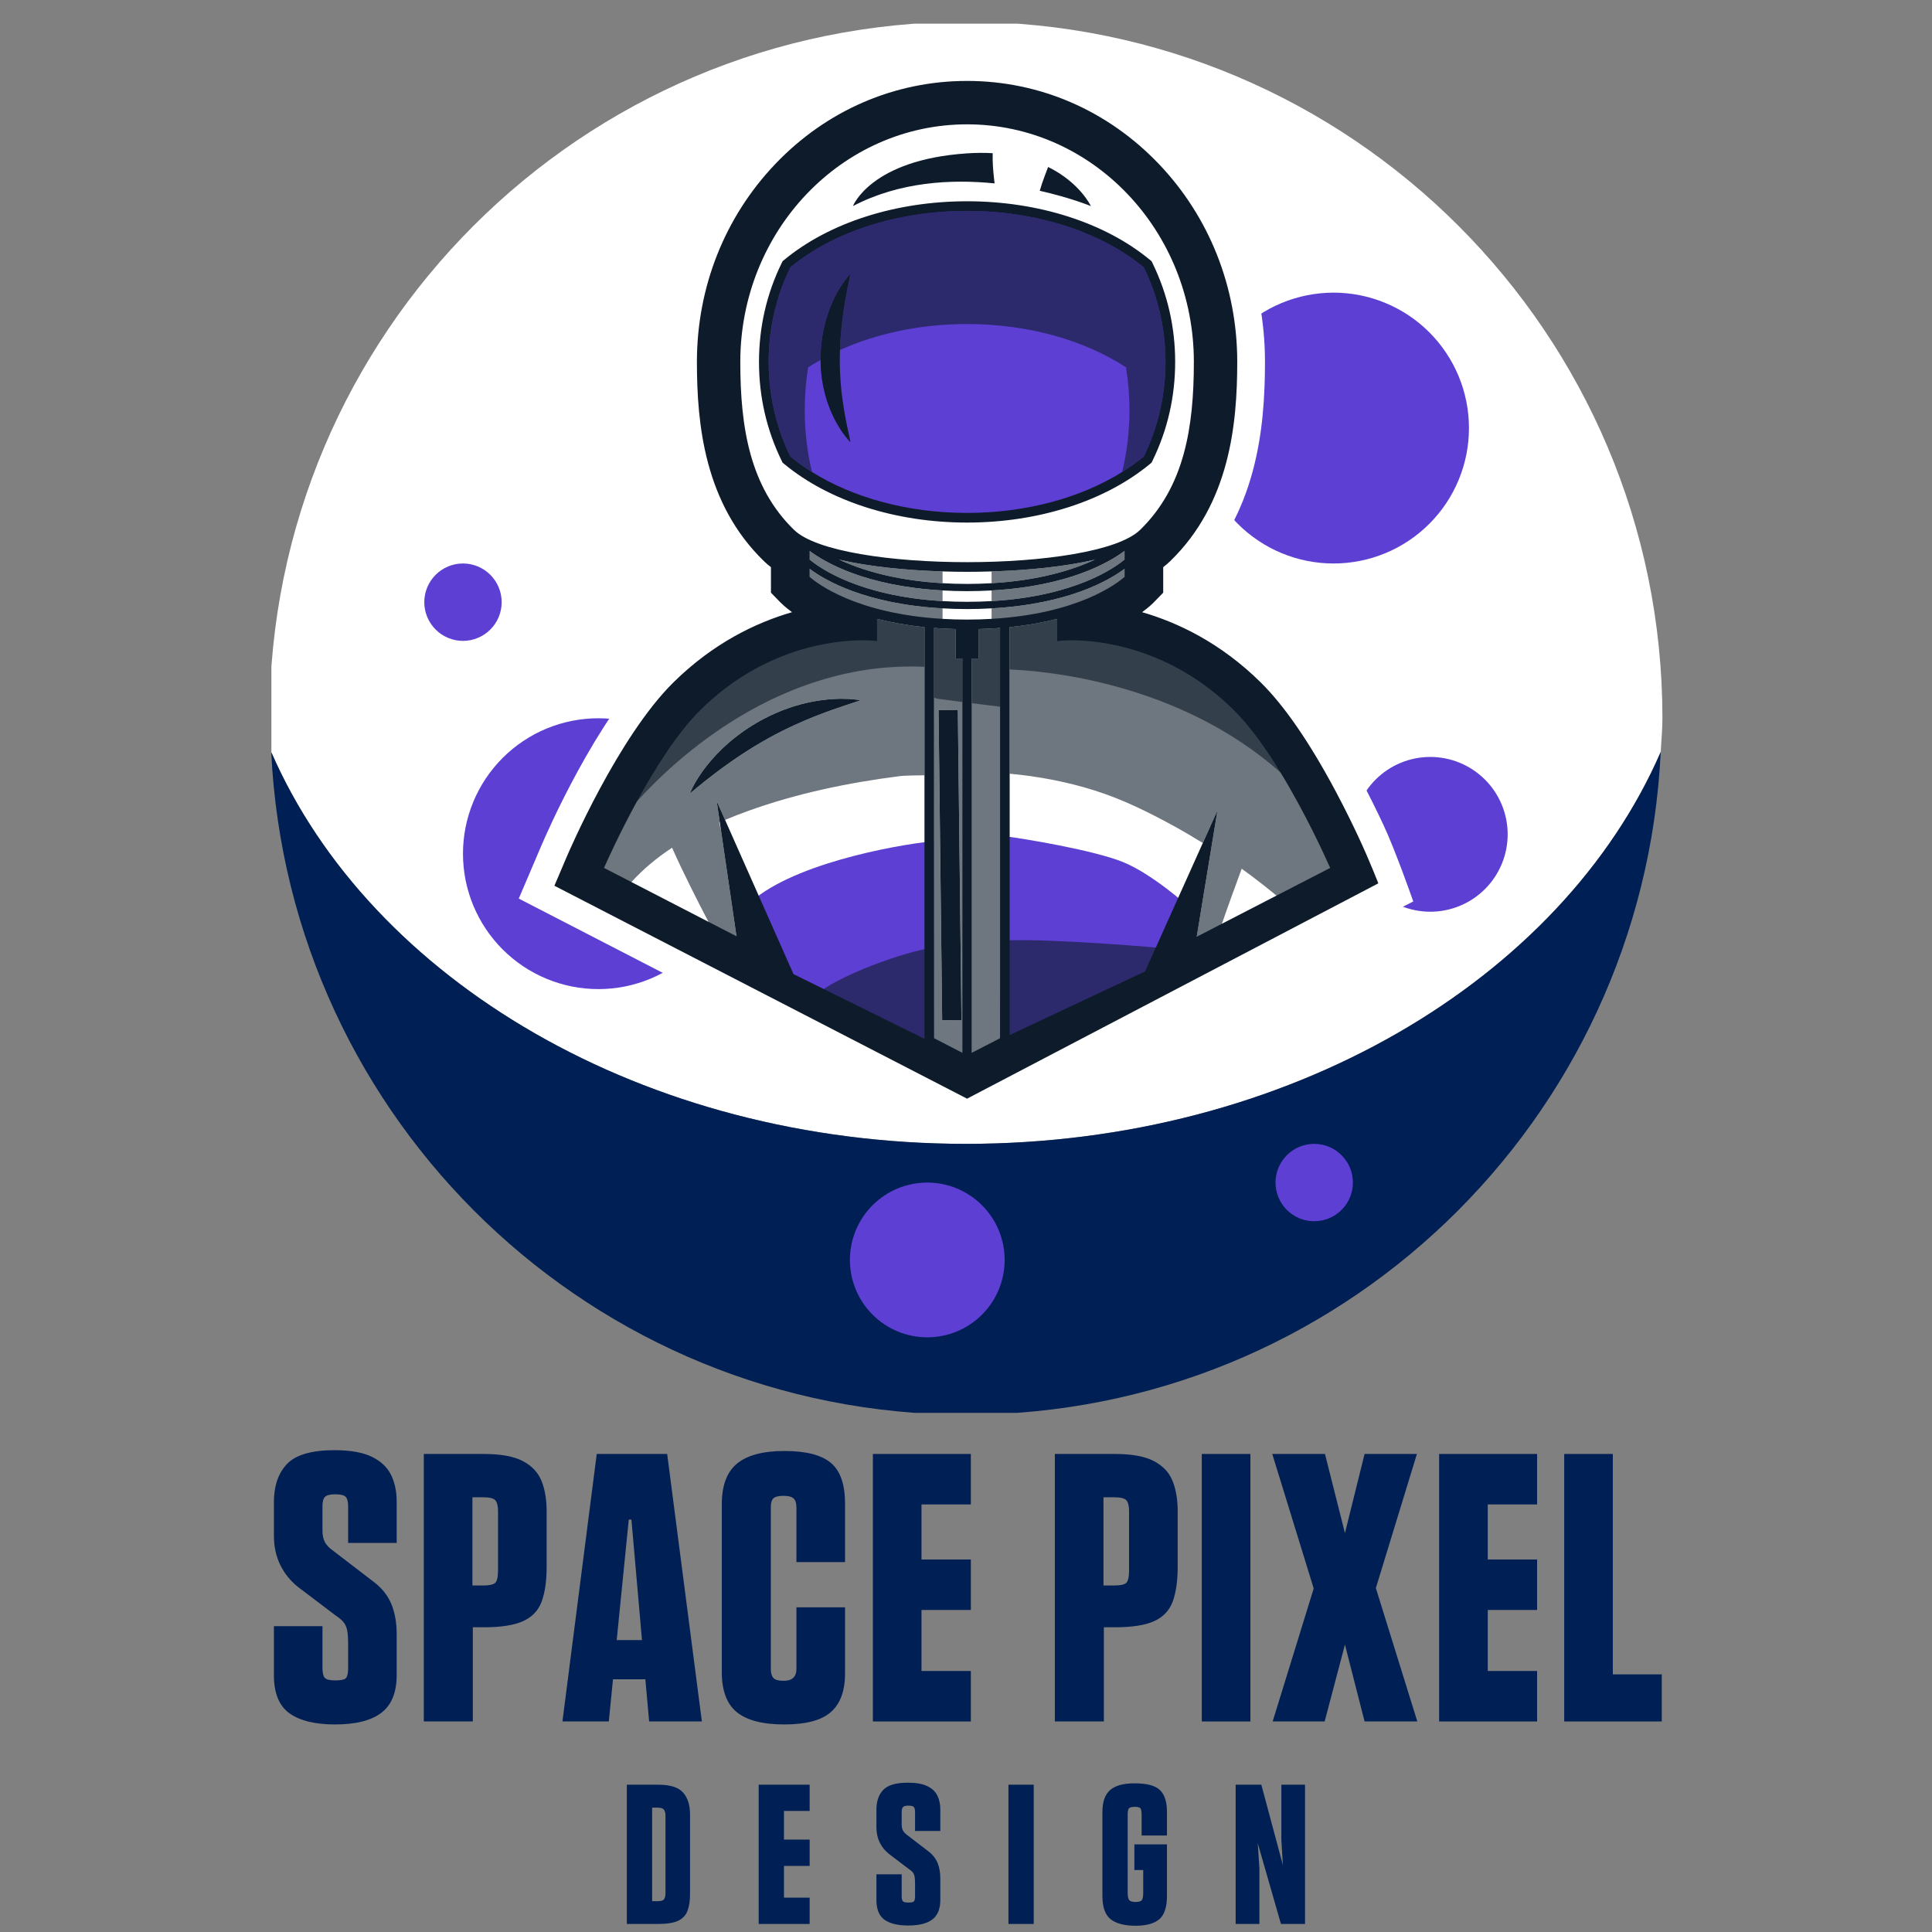 <svg xmlns="http://www.w3.org/2000/svg" xmlns:xlink="http://www.w3.org/1999/xlink" width="500" zoomAndPan="magnify" viewBox="0 0 375 375" height="500" preserveAspectRatio="xMidYMid meet" version="1.0"><rect x="0" y="0" width="375" height="375" fill="#808080" stroke="none"/><defs><filter x="0%" y="0%" width="100%" height="100%" id="78f8e5e8f9"><feColorMatrix values="0 0 0 0 1 0 0 0 0 1 0 0 0 0 1 0 0 0 1 0" color-interpolation-filters="sRGB"/></filter><g/><clipPath id="8134fa5ac8"><path d="M 52.676 4.594 L 322.676 4.594 L 322.676 223 L 52.676 223 Z M 52.676 4.594 " clip-rule="nonzero"/></clipPath><clipPath id="c8d412beb5"><path d="M 52.676 145 L 322.676 145 L 322.676 274.23 L 52.676 274.23 Z M 52.676 145 " clip-rule="nonzero"/></clipPath><clipPath id="2751a19de8"><path d="M 100.676 10.336 L 274.676 10.336 L 274.676 219.586 L 100.676 219.586 Z M 100.676 10.336 " clip-rule="nonzero"/></clipPath><mask id="3283af3957"><g filter="url(#78f8e5e8f9)"><rect x="-37.5" width="450" fill="#000000" y="-37.5" height="450" fill-opacity="0.6"/></g></mask><clipPath id="d1018b9e15"><path d="M 1 0.559 L 78.801 0.559 L 78.801 163.762 L 1 163.762 Z M 1 0.559 " clip-rule="nonzero"/></clipPath><clipPath id="1a98b55d2f"><rect x="0" width="79" y="0" height="164"/></clipPath><mask id="faf8b074d4"><g filter="url(#78f8e5e8f9)"><rect x="-37.5" width="450" fill="#000000" y="-37.5" height="450" fill-opacity="0.6"/></g></mask><clipPath id="0c053aa3aa"><path d="M 1 0.078 L 144.68 0.078 L 144.68 99.922 L 1 99.922 Z M 1 0.078 " clip-rule="nonzero"/></clipPath><clipPath id="e6aec48eee"><rect x="0" width="145" y="0" height="100"/></clipPath><mask id="ba7f560bfd"><g filter="url(#78f8e5e8f9)"><rect x="-37.5" width="450" fill="#000000" y="-37.5" height="450" fill-opacity="0.6"/></g></mask><clipPath id="169e153bd5"><path d="M 0.238 0.52 L 131.281 0.52 L 131.281 40.359 L 0.238 40.359 Z M 0.238 0.52 " clip-rule="nonzero"/></clipPath><clipPath id="39f714c768"><rect x="0" width="132" y="0" height="41"/></clipPath></defs><g clip-path="url(#8134fa5ac8)"><path fill="#ffffff" d="M 187.496 4.23 C 112.836 4.23 52.312 64.754 52.312 139.414 C 52.312 141.621 52.531 143.77 52.637 145.945 C 71.891 190.188 124.922 222.023 187.496 222.023 C 250.062 222.023 303.098 190.188 322.348 145.945 C 322.453 143.77 322.676 141.621 322.676 139.414 C 322.676 64.754 262.152 4.23 187.496 4.23 Z M 187.496 4.23 " fill-opacity="1" fill-rule="nonzero"/></g><g clip-path="url(#c8d412beb5)"><path fill="#001f54" d="M 187.496 222.023 C 250.062 222.023 303.098 190.188 322.348 145.945 C 318.914 217.547 259.945 274.594 187.496 274.594 C 115.051 274.594 56.082 217.562 52.645 145.961 C 71.906 190.195 124.93 222.023 187.496 222.023 Z M 187.496 222.023 " fill-opacity="1" fill-rule="nonzero"/></g><path fill="#5d3fd3" d="M 258.84 56.801 C 257.98 56.801 257.121 56.844 256.266 56.93 C 255.406 57.012 254.559 57.141 253.711 57.309 C 252.867 57.477 252.035 57.684 251.211 57.934 C 250.387 58.184 249.578 58.473 248.781 58.805 C 247.988 59.133 247.211 59.5 246.449 59.906 C 245.691 60.312 244.953 60.754 244.238 61.23 C 243.523 61.711 242.832 62.223 242.164 62.77 C 241.5 63.316 240.863 63.891 240.254 64.5 C 239.645 65.109 239.066 65.746 238.523 66.41 C 237.977 67.078 237.465 67.77 236.984 68.484 C 236.508 69.199 236.066 69.938 235.66 70.695 C 235.254 71.457 234.887 72.234 234.555 73.027 C 234.227 73.824 233.938 74.633 233.688 75.457 C 233.438 76.281 233.227 77.113 233.059 77.961 C 232.891 78.805 232.766 79.652 232.684 80.512 C 232.598 81.367 232.555 82.227 232.555 83.086 C 232.555 83.949 232.598 84.809 232.684 85.664 C 232.766 86.52 232.891 87.371 233.059 88.215 C 233.227 89.059 233.438 89.895 233.688 90.719 C 233.938 91.543 234.227 92.352 234.555 93.145 C 234.887 93.941 235.254 94.719 235.66 95.477 C 236.066 96.238 236.508 96.977 236.984 97.691 C 237.465 98.406 237.977 99.098 238.523 99.762 C 239.066 100.43 239.645 101.066 240.254 101.676 C 240.863 102.281 241.5 102.859 242.164 103.406 C 242.832 103.953 243.523 104.465 244.238 104.941 C 244.953 105.422 245.691 105.863 246.449 106.27 C 247.211 106.676 247.988 107.043 248.781 107.371 C 249.578 107.703 250.387 107.992 251.211 108.242 C 252.035 108.492 252.867 108.699 253.711 108.867 C 254.559 109.035 255.406 109.16 256.266 109.246 C 257.121 109.332 257.98 109.371 258.84 109.371 C 259.703 109.371 260.559 109.332 261.418 109.246 C 262.273 109.16 263.125 109.035 263.969 108.867 C 264.812 108.699 265.648 108.492 266.473 108.242 C 267.293 107.992 268.105 107.703 268.898 107.371 C 269.695 107.043 270.473 106.676 271.23 106.27 C 271.992 105.863 272.727 105.422 273.445 104.941 C 274.16 104.465 274.852 103.953 275.516 103.406 C 276.18 102.859 276.82 102.281 277.426 101.676 C 278.035 101.066 278.613 100.43 279.16 99.762 C 279.707 99.098 280.219 98.406 280.695 97.691 C 281.176 96.977 281.617 96.238 282.023 95.477 C 282.43 94.719 282.797 93.941 283.125 93.145 C 283.453 92.352 283.746 91.543 283.996 90.719 C 284.242 89.895 284.453 89.059 284.621 88.215 C 284.789 87.371 284.914 86.52 285 85.664 C 285.082 84.809 285.125 83.949 285.125 83.086 C 285.125 82.227 285.082 81.367 285 80.512 C 284.914 79.652 284.789 78.805 284.621 77.961 C 284.453 77.113 284.242 76.281 283.996 75.457 C 283.746 74.633 283.453 73.824 283.125 73.027 C 282.797 72.234 282.43 71.457 282.023 70.695 C 281.617 69.938 281.176 69.199 280.695 68.484 C 280.219 67.77 279.707 67.078 279.16 66.41 C 278.613 65.746 278.035 65.109 277.426 64.5 C 276.82 63.891 276.18 63.316 275.516 62.77 C 274.852 62.223 274.16 61.711 273.445 61.23 C 272.727 60.754 271.992 60.312 271.23 59.906 C 270.473 59.5 269.695 59.133 268.898 58.805 C 268.105 58.473 267.293 58.184 266.473 57.934 C 265.648 57.684 264.812 57.477 263.969 57.309 C 263.125 57.141 262.273 57.012 261.418 56.93 C 260.559 56.844 259.703 56.801 258.84 56.801 Z M 258.84 56.801 " fill-opacity="1" fill-rule="nonzero"/><path fill="#5d3fd3" d="M 202.516 131.902 C 201.777 131.902 201.043 131.938 200.309 132.012 C 199.574 132.082 198.844 132.191 198.121 132.336 C 197.395 132.48 196.68 132.66 195.977 132.871 C 195.27 133.086 194.574 133.336 193.895 133.617 C 193.211 133.898 192.547 134.215 191.895 134.562 C 191.242 134.91 190.613 135.289 189.996 135.699 C 189.383 136.109 188.793 136.551 188.223 137.016 C 187.652 137.484 187.105 137.98 186.582 138.5 C 186.062 139.023 185.566 139.57 185.098 140.141 C 184.629 140.711 184.191 141.301 183.781 141.918 C 183.371 142.531 182.992 143.16 182.645 143.812 C 182.297 144.465 181.98 145.129 181.699 145.812 C 181.418 146.492 181.168 147.188 180.953 147.895 C 180.742 148.598 180.562 149.312 180.418 150.039 C 180.273 150.762 180.164 151.492 180.094 152.227 C 180.02 152.961 179.984 153.695 179.984 154.434 C 179.984 155.172 180.02 155.906 180.094 156.641 C 180.164 157.375 180.273 158.105 180.418 158.828 C 180.562 159.551 180.742 160.266 180.953 160.973 C 181.168 161.68 181.418 162.375 181.699 163.055 C 181.98 163.738 182.297 164.402 182.645 165.055 C 182.992 165.703 183.371 166.336 183.781 166.949 C 184.191 167.562 184.629 168.156 185.098 168.727 C 185.566 169.297 186.062 169.844 186.582 170.363 C 187.105 170.887 187.652 171.383 188.223 171.848 C 188.793 172.316 189.383 172.758 189.996 173.168 C 190.613 173.578 191.242 173.957 191.895 174.305 C 192.547 174.652 193.211 174.965 193.895 175.25 C 194.574 175.531 195.27 175.777 195.977 175.992 C 196.68 176.207 197.395 176.387 198.121 176.531 C 198.844 176.676 199.574 176.781 200.309 176.855 C 201.043 176.926 201.777 176.965 202.516 176.965 C 203.254 176.965 203.988 176.926 204.723 176.855 C 205.457 176.781 206.188 176.676 206.91 176.531 C 207.633 176.387 208.348 176.207 209.055 175.992 C 209.762 175.777 210.457 175.531 211.137 175.25 C 211.82 174.965 212.484 174.652 213.137 174.305 C 213.785 173.957 214.418 173.578 215.031 173.168 C 215.645 172.758 216.238 172.316 216.809 171.848 C 217.379 171.383 217.926 170.887 218.445 170.363 C 218.969 169.844 219.465 169.297 219.93 168.727 C 220.398 168.156 220.84 167.562 221.25 166.949 C 221.66 166.336 222.039 165.703 222.387 165.055 C 222.734 164.402 223.047 163.738 223.332 163.055 C 223.613 162.375 223.859 161.68 224.074 160.973 C 224.289 160.266 224.469 159.551 224.613 158.828 C 224.758 158.105 224.863 157.375 224.938 156.641 C 225.008 155.906 225.047 155.172 225.047 154.434 C 225.047 153.695 225.008 152.961 224.938 152.227 C 224.863 151.492 224.758 150.762 224.613 150.039 C 224.469 149.312 224.289 148.598 224.074 147.895 C 223.859 147.188 223.613 146.492 223.332 145.812 C 223.047 145.129 222.734 144.465 222.387 143.812 C 222.039 143.16 221.66 142.531 221.25 141.918 C 220.84 141.301 220.398 140.711 219.93 140.141 C 219.465 139.57 218.969 139.023 218.445 138.5 C 217.926 137.98 217.379 137.484 216.809 137.016 C 216.238 136.551 215.645 136.109 215.031 135.699 C 214.418 135.289 213.785 134.91 213.137 134.562 C 212.484 134.215 211.82 133.898 211.137 133.617 C 210.457 133.336 209.762 133.086 209.055 132.875 C 208.348 132.66 207.633 132.48 206.91 132.336 C 206.188 132.191 205.457 132.082 204.723 132.012 C 203.988 131.938 203.254 131.902 202.516 131.902 Z M 202.516 131.902 " fill-opacity="1" fill-rule="nonzero"/><path fill="#5d3fd3" d="M 116.148 139.414 C 115.289 139.414 114.43 139.457 113.574 139.539 C 112.715 139.625 111.867 139.75 111.02 139.918 C 110.176 140.086 109.344 140.297 108.52 140.543 C 107.695 140.793 106.887 141.086 106.09 141.414 C 105.293 141.742 104.516 142.109 103.758 142.516 C 103 142.922 102.262 143.363 101.547 143.844 C 100.828 144.32 100.141 144.832 99.473 145.379 C 98.809 145.926 98.172 146.504 97.562 147.113 C 96.953 147.719 96.375 148.359 95.832 149.023 C 95.285 149.688 94.773 150.379 94.293 151.094 C 93.816 151.812 93.375 152.547 92.969 153.309 C 92.562 154.066 92.195 154.844 91.863 155.641 C 91.535 156.434 91.246 157.246 90.996 158.066 C 90.746 158.891 90.535 159.727 90.367 160.57 C 90.199 161.414 90.074 162.266 89.992 163.121 C 89.906 163.98 89.863 164.836 89.863 165.699 C 89.863 166.559 89.906 167.418 89.992 168.273 C 90.074 169.133 90.199 169.98 90.367 170.828 C 90.535 171.672 90.746 172.504 90.996 173.328 C 91.246 174.152 91.535 174.961 91.863 175.758 C 92.195 176.551 92.562 177.328 92.969 178.09 C 93.375 178.848 93.816 179.586 94.293 180.301 C 94.773 181.016 95.285 181.707 95.832 182.375 C 96.375 183.039 96.953 183.676 97.562 184.285 C 98.172 184.895 98.809 185.473 99.473 186.016 C 100.141 186.562 100.828 187.074 101.547 187.555 C 102.262 188.031 103 188.473 103.758 188.879 C 104.516 189.285 105.293 189.652 106.09 189.984 C 106.887 190.312 107.695 190.602 108.52 190.852 C 109.344 191.102 110.176 191.312 111.02 191.48 C 111.867 191.648 112.715 191.773 113.574 191.855 C 114.43 191.941 115.289 191.984 116.148 191.984 C 117.012 191.984 117.867 191.941 118.727 191.855 C 119.582 191.773 120.434 191.648 121.277 191.48 C 122.121 191.312 122.957 191.102 123.777 190.852 C 124.602 190.602 125.414 190.312 126.207 189.984 C 127.004 189.652 127.781 189.285 128.539 188.879 C 129.301 188.473 130.035 188.031 130.754 187.555 C 131.469 187.074 132.16 186.562 132.824 186.016 C 133.488 185.473 134.125 184.895 134.734 184.285 C 135.344 183.676 135.922 183.039 136.469 182.375 C 137.016 181.707 137.527 181.016 138.004 180.301 C 138.484 179.586 138.926 178.848 139.332 178.09 C 139.738 177.328 140.105 176.551 140.434 175.758 C 140.762 174.961 141.051 174.152 141.301 173.328 C 141.551 172.504 141.762 171.672 141.93 170.828 C 142.098 169.98 142.223 169.133 142.309 168.273 C 142.391 167.418 142.434 166.559 142.434 165.699 C 142.434 164.836 142.391 163.98 142.309 163.121 C 142.223 162.266 142.098 161.414 141.93 160.57 C 141.762 159.727 141.551 158.891 141.301 158.066 C 141.051 157.246 140.762 156.434 140.434 155.641 C 140.105 154.844 139.738 154.066 139.332 153.309 C 138.926 152.547 138.484 151.812 138.004 151.094 C 137.527 150.379 137.016 149.688 136.469 149.023 C 135.922 148.359 135.344 147.719 134.734 147.113 C 134.125 146.504 133.488 145.926 132.824 145.379 C 132.16 144.832 131.469 144.32 130.754 143.844 C 130.035 143.363 129.301 142.922 128.539 142.516 C 127.781 142.109 127.004 141.742 126.207 141.414 C 125.414 141.086 124.602 140.793 123.777 140.543 C 122.957 140.297 122.121 140.086 121.277 139.918 C 120.434 139.75 119.582 139.625 118.727 139.539 C 117.867 139.457 117.012 139.414 116.148 139.414 Z M 116.148 139.414 " fill-opacity="1" fill-rule="nonzero"/><path fill="#5d3fd3" d="M 277.617 146.922 C 276.629 146.922 275.652 147.02 274.688 147.211 C 273.719 147.402 272.777 147.688 271.867 148.066 C 270.957 148.445 270.09 148.906 269.27 149.453 C 268.449 150.004 267.691 150.625 266.996 151.324 C 266.297 152.02 265.676 152.777 265.129 153.598 C 264.578 154.418 264.117 155.285 263.738 156.195 C 263.363 157.105 263.078 158.047 262.883 159.012 C 262.691 159.98 262.598 160.957 262.598 161.941 C 262.598 162.93 262.691 163.906 262.883 164.875 C 263.078 165.84 263.363 166.781 263.738 167.691 C 264.117 168.602 264.578 169.469 265.129 170.289 C 265.676 171.109 266.297 171.867 266.996 172.562 C 267.691 173.262 268.449 173.883 269.27 174.434 C 270.09 174.98 270.957 175.441 271.867 175.82 C 272.777 176.199 273.719 176.484 274.688 176.676 C 275.652 176.867 276.629 176.965 277.617 176.965 C 278.602 176.965 279.578 176.867 280.547 176.676 C 281.512 176.484 282.453 176.199 283.363 175.82 C 284.273 175.441 285.141 174.98 285.961 174.434 C 286.781 173.883 287.539 173.262 288.238 172.562 C 288.934 171.867 289.559 171.109 290.105 170.289 C 290.652 169.469 291.117 168.602 291.492 167.691 C 291.871 166.781 292.156 165.84 292.348 164.875 C 292.539 163.906 292.637 162.93 292.637 161.941 C 292.637 160.957 292.539 159.98 292.348 159.012 C 292.156 158.047 291.871 157.105 291.492 156.195 C 291.117 155.285 290.652 154.418 290.105 153.598 C 289.559 152.777 288.934 152.02 288.238 151.324 C 287.539 150.625 286.781 150.004 285.961 149.453 C 285.141 148.906 284.273 148.445 283.363 148.066 C 282.453 147.688 281.512 147.402 280.547 147.211 C 279.578 147.02 278.602 146.922 277.617 146.922 Z M 277.617 146.922 " fill-opacity="1" fill-rule="nonzero"/><path fill="#5d3fd3" d="M 187.496 19.25 C 187 19.25 186.512 19.301 186.031 19.395 C 185.547 19.492 185.078 19.633 184.621 19.824 C 184.164 20.012 183.734 20.242 183.324 20.516 C 182.914 20.793 182.531 21.102 182.184 21.453 C 181.836 21.801 181.523 22.18 181.25 22.59 C 180.977 23 180.746 23.434 180.555 23.887 C 180.367 24.344 180.227 24.812 180.129 25.297 C 180.031 25.781 179.984 26.27 179.984 26.762 C 179.984 27.254 180.031 27.742 180.129 28.227 C 180.227 28.711 180.367 29.18 180.555 29.637 C 180.746 30.09 180.977 30.523 181.25 30.934 C 181.523 31.344 181.836 31.723 182.184 32.07 C 182.531 32.422 182.914 32.73 183.324 33.008 C 183.734 33.281 184.164 33.512 184.621 33.699 C 185.078 33.891 185.547 34.031 186.031 34.129 C 186.512 34.223 187 34.273 187.496 34.273 C 187.988 34.273 188.477 34.223 188.961 34.129 C 189.445 34.031 189.914 33.891 190.367 33.699 C 190.824 33.512 191.258 33.281 191.668 33.008 C 192.078 32.73 192.457 32.422 192.805 32.07 C 193.152 31.723 193.465 31.344 193.738 30.934 C 194.012 30.523 194.246 30.09 194.434 29.637 C 194.621 29.18 194.766 28.711 194.859 28.227 C 194.957 27.742 195.004 27.254 195.004 26.762 C 195.004 26.27 194.957 25.781 194.859 25.297 C 194.766 24.812 194.621 24.344 194.434 23.887 C 194.246 23.434 194.012 23 193.738 22.59 C 193.465 22.18 193.152 21.801 192.805 21.453 C 192.457 21.102 192.078 20.793 191.668 20.516 C 191.258 20.242 190.824 20.012 190.367 19.824 C 189.914 19.633 189.445 19.492 188.961 19.395 C 188.477 19.301 187.988 19.25 187.496 19.25 Z M 187.496 19.25 " fill-opacity="1" fill-rule="nonzero"/><path fill="#5d3fd3" d="M 255.086 222.023 C 254.594 222.023 254.105 222.07 253.621 222.168 C 253.137 222.266 252.668 222.406 252.211 222.594 C 251.758 222.785 251.324 223.016 250.914 223.289 C 250.504 223.562 250.125 223.875 249.773 224.223 C 249.426 224.574 249.117 224.953 248.84 225.363 C 248.566 225.773 248.336 226.203 248.148 226.66 C 247.957 227.117 247.816 227.586 247.719 228.07 C 247.625 228.551 247.574 229.039 247.574 229.535 C 247.574 230.027 247.625 230.516 247.719 231 C 247.816 231.484 247.957 231.953 248.148 232.406 C 248.336 232.863 248.566 233.297 248.84 233.707 C 249.117 234.117 249.426 234.496 249.773 234.844 C 250.125 235.191 250.504 235.504 250.914 235.777 C 251.324 236.051 251.758 236.285 252.211 236.473 C 252.668 236.66 253.137 236.805 253.621 236.898 C 254.105 236.996 254.594 237.043 255.086 237.043 C 255.578 237.043 256.066 236.996 256.551 236.898 C 257.035 236.805 257.504 236.66 257.961 236.473 C 258.414 236.285 258.848 236.051 259.258 235.777 C 259.668 235.504 260.047 235.191 260.395 234.844 C 260.746 234.496 261.055 234.117 261.332 233.707 C 261.605 233.297 261.836 232.863 262.023 232.406 C 262.211 231.953 262.355 231.484 262.453 231 C 262.547 230.516 262.598 230.027 262.598 229.535 C 262.598 229.039 262.547 228.551 262.453 228.07 C 262.355 227.586 262.211 227.117 262.023 226.66 C 261.836 226.203 261.605 225.773 261.332 225.363 C 261.055 224.953 260.746 224.574 260.395 224.223 C 260.047 223.875 259.668 223.562 259.258 223.289 C 258.848 223.016 258.414 222.785 257.961 222.594 C 257.504 222.406 257.035 222.266 256.551 222.168 C 256.066 222.07 255.578 222.023 255.086 222.023 Z M 255.086 222.023 " fill-opacity="1" fill-rule="nonzero"/><path fill="#5d3fd3" d="M 89.863 109.371 C 89.371 109.371 88.883 109.422 88.398 109.516 C 87.914 109.613 87.445 109.754 86.988 109.945 C 86.535 110.133 86.102 110.363 85.691 110.637 C 85.281 110.914 84.902 111.223 84.555 111.574 C 84.203 111.922 83.895 112.301 83.621 112.711 C 83.344 113.121 83.113 113.555 82.926 114.008 C 82.738 114.465 82.594 114.934 82.496 115.418 C 82.402 115.902 82.355 116.391 82.355 116.883 C 82.355 117.375 82.402 117.863 82.496 118.348 C 82.594 118.832 82.738 119.301 82.926 119.758 C 83.113 120.211 83.344 120.645 83.621 121.055 C 83.895 121.465 84.203 121.844 84.555 122.191 C 84.902 122.543 85.281 122.852 85.691 123.129 C 86.102 123.402 86.535 123.633 86.988 123.82 C 87.445 124.012 87.914 124.152 88.398 124.25 C 88.883 124.344 89.371 124.395 89.863 124.395 C 90.355 124.395 90.844 124.344 91.328 124.25 C 91.812 124.152 92.281 124.012 92.738 123.82 C 93.191 123.633 93.625 123.402 94.035 123.129 C 94.445 122.852 94.824 122.543 95.176 122.191 C 95.523 121.844 95.836 121.465 96.109 121.055 C 96.383 120.645 96.613 120.211 96.801 119.758 C 96.992 119.301 97.133 118.832 97.23 118.348 C 97.324 117.863 97.375 117.375 97.375 116.883 C 97.375 116.391 97.324 115.902 97.23 115.418 C 97.133 114.934 96.992 114.465 96.801 114.008 C 96.613 113.555 96.383 113.121 96.109 112.711 C 95.836 112.301 95.523 111.922 95.176 111.574 C 94.824 111.223 94.445 110.914 94.035 110.637 C 93.625 110.363 93.191 110.133 92.738 109.945 C 92.281 109.754 91.812 109.613 91.328 109.516 C 90.844 109.422 90.355 109.371 89.863 109.371 Z M 89.863 109.371 " fill-opacity="1" fill-rule="nonzero"/><path fill="#5d3fd3" d="M 179.984 229.535 C 179 229.535 178.023 229.629 177.055 229.824 C 176.086 230.016 175.148 230.301 174.238 230.676 C 173.324 231.055 172.461 231.516 171.641 232.066 C 170.82 232.613 170.062 233.234 169.363 233.934 C 168.668 234.629 168.043 235.391 167.496 236.211 C 166.949 237.031 166.484 237.895 166.109 238.805 C 165.73 239.719 165.445 240.656 165.254 241.625 C 165.062 242.59 164.965 243.566 164.965 244.555 C 164.965 245.539 165.062 246.516 165.254 247.484 C 165.445 248.453 165.73 249.391 166.109 250.301 C 166.484 251.215 166.949 252.078 167.496 252.898 C 168.043 253.719 168.668 254.477 169.363 255.176 C 170.062 255.871 170.82 256.496 171.641 257.043 C 172.461 257.59 173.324 258.055 174.238 258.43 C 175.148 258.809 176.086 259.094 177.055 259.285 C 178.023 259.477 179 259.574 179.984 259.574 C 180.973 259.574 181.949 259.477 182.914 259.285 C 183.883 259.094 184.82 258.809 185.734 258.43 C 186.645 258.055 187.508 257.59 188.328 257.043 C 189.148 256.496 189.91 255.871 190.605 255.176 C 191.305 254.477 191.926 253.719 192.473 252.898 C 193.023 252.078 193.484 251.215 193.863 250.301 C 194.238 249.391 194.523 248.453 194.715 247.484 C 194.91 246.516 195.004 245.539 195.004 244.555 C 195.004 243.566 194.91 242.59 194.715 241.625 C 194.523 240.656 194.238 239.719 193.863 238.805 C 193.484 237.895 193.023 237.031 192.473 236.211 C 191.926 235.391 191.305 234.629 190.605 233.934 C 189.91 233.234 189.148 232.613 188.328 232.066 C 187.508 231.516 186.645 231.055 185.734 230.676 C 184.82 230.301 183.883 230.016 182.914 229.824 C 181.949 229.629 180.973 229.535 179.984 229.535 Z M 179.984 229.535 " fill-opacity="1" fill-rule="nonzero"/><path fill="#5d3fd3" d="M 149.945 64.312 C 148.957 64.312 147.98 64.41 147.016 64.602 C 146.047 64.793 145.109 65.078 144.195 65.457 C 143.285 65.832 142.418 66.297 141.602 66.844 C 140.781 67.391 140.02 68.016 139.324 68.711 C 138.625 69.41 138.004 70.168 137.457 70.988 C 136.906 71.809 136.445 72.672 136.066 73.586 C 135.691 74.496 135.406 75.434 135.211 76.402 C 135.02 77.371 134.926 78.348 134.926 79.332 C 134.926 80.32 135.02 81.297 135.211 82.262 C 135.406 83.23 135.691 84.168 136.066 85.082 C 136.445 85.992 136.906 86.855 137.457 87.676 C 138.004 88.496 138.625 89.254 139.324 89.953 C 140.02 90.652 140.781 91.273 141.602 91.82 C 142.418 92.367 143.285 92.832 144.195 93.211 C 145.109 93.586 146.047 93.871 147.016 94.062 C 147.98 94.258 148.957 94.352 149.945 94.352 C 150.93 94.352 151.906 94.258 152.875 94.062 C 153.844 93.871 154.781 93.586 155.691 93.211 C 156.605 92.832 157.469 92.367 158.289 91.82 C 159.109 91.273 159.867 90.652 160.566 89.953 C 161.262 89.254 161.887 88.496 162.434 87.676 C 162.98 86.855 163.445 85.992 163.82 85.082 C 164.199 84.168 164.484 83.23 164.676 82.262 C 164.867 81.297 164.965 80.32 164.965 79.332 C 164.965 78.348 164.867 77.371 164.676 76.402 C 164.484 75.434 164.199 74.496 163.82 73.586 C 163.445 72.672 162.98 71.809 162.434 70.988 C 161.887 70.168 161.262 69.41 160.566 68.711 C 159.867 68.016 159.109 67.391 158.289 66.844 C 157.469 66.297 156.605 65.832 155.691 65.457 C 154.781 65.078 153.844 64.793 152.875 64.602 C 151.906 64.41 150.93 64.312 149.945 64.312 Z M 149.945 64.312 " fill-opacity="1" fill-rule="nonzero"/><g clip-path="url(#2751a19de8)"><path fill="#ffffff" d="M 268.594 160.262 C 267.137 157.137 265.594 154.047 264.012 151.074 C 258.695 141.105 253.48 133.559 248.512 128.648 C 242.797 123.004 236.805 119.188 231.16 116.613 L 231.16 112.512 C 243.891 99.949 245.531 83.34 245.531 70.25 C 245.531 54.363 239.598 39.398 228.82 28.105 C 217.875 16.641 203.277 10.324 187.707 10.324 C 172.141 10.324 157.543 16.641 146.598 28.105 C 135.82 39.398 129.887 54.363 129.887 70.25 C 129.887 83.34 131.527 99.949 144.258 112.512 L 144.258 116.613 C 138.613 119.188 132.621 123.004 126.906 128.648 C 115.641 139.777 106.094 161.746 105.043 164.215 L 100.695 174.414 L 187.707 219.305 L 274.316 174.969 C 274.316 174.969 270.914 165.234 268.594 160.262 Z M 268.594 160.262 " fill-opacity="1" fill-rule="nonzero"/></g><path fill="#5d3fd3" d="M 181.23 163.262 L 181.281 204.055 L 151.867 192.055 L 144.789 175.965 L 144.992 175.762 C 152.938 167.812 173.512 164.078 180.77 163.312 Z M 230.648 175.984 C 230.254 175.551 223.535 169.582 217.984 167.328 C 212.168 164.969 198.391 162.727 195.215 162.336 L 194.75 162.281 L 194.035 204.816 L 223.754 189.812 L 230.848 176.199 Z M 217.121 92.527 C 208.988 97.336 198.594 99.977 187.711 99.977 C 176.805 99.977 166.387 97.328 158.25 92.5 L 158.254 92.512 L 157.402 91.996 C 157.098 91.809 156.805 91.613 156.512 91.422 L 156.363 91.324 C 155.875 91 155.379 90.652 154.844 90.262 L 154.602 90.078 C 154.047 89.664 153.59 89.309 153.184 88.973 L 153.066 88.875 L 153.031 88.797 C 152.844 88.422 152.668 88.039 152.496 87.66 L 152.344 87.312 C 152.227 87.047 152.113 86.785 152 86.516 C 151.953 86.406 151.812 86.055 151.812 86.055 C 151.719 85.82 151.629 85.59 151.539 85.355 C 151.473 85.184 151.41 85.016 151.348 84.844 C 151.266 84.621 151.184 84.395 151.105 84.164 C 151.047 83.992 150.984 83.816 150.93 83.645 C 150.852 83.414 150.777 83.18 150.703 82.949 L 150.688 82.891 C 150.637 82.734 150.59 82.582 150.543 82.43 C 150.473 82.184 150.402 81.938 150.332 81.688 L 150.293 81.551 C 150.262 81.434 150.23 81.32 150.199 81.203 C 150.117 80.906 150.047 80.605 149.973 80.305 L 149.887 79.961 C 149.793 79.555 149.703 79.141 149.617 78.727 L 150.016 78.586 L 149.605 78.672 L 149.527 78.238 C 149.473 77.957 149.426 77.711 149.383 77.465 L 149.277 76.797 C 149.25 76.602 149.219 76.402 149.191 76.207 L 149.18 76.121 C 149.152 75.949 149.133 75.777 149.109 75.602 L 149.098 75.48 C 149.074 75.293 149.051 75.105 149.031 74.918 L 149.02 74.812 C 149 74.629 148.98 74.449 148.965 74.266 L 148.957 74.211 C 148.938 73.984 148.922 73.797 148.91 73.605 C 148.91 73.605 148.867 73.078 148.859 72.934 L 148.855 72.891 C 148.844 72.668 148.836 72.457 148.824 72.25 C 148.824 72.25 148.801 71.691 148.797 71.598 L 148.797 71.547 C 148.793 71.406 148.789 71.27 148.789 71.129 L 148.781 70.703 C 148.777 70.551 148.773 70.402 148.773 70.25 C 148.773 64.34 149.957 58.641 152.289 53.309 L 152.344 53.184 C 152.594 52.613 152.812 52.141 153.027 51.703 L 153.066 51.621 L 153.137 51.562 C 161.617 44.547 174.219 40.52 187.711 40.52 C 200.703 40.52 213.008 44.312 221.461 50.922 L 221.715 51.121 C 221.906 51.266 222.098 51.414 222.277 51.562 L 222.348 51.621 L 222.387 51.703 C 222.578 52.094 222.762 52.492 222.941 52.891 L 223.012 53.047 C 223.176 53.414 223.336 53.785 223.488 54.164 C 225.586 59.277 226.641 64.68 226.641 70.25 C 226.641 70.703 226.633 71.152 226.621 71.598 C 226.617 71.695 226.602 72.047 226.602 72.047 C 226.586 72.344 226.574 72.641 226.555 72.934 C 226.547 73.086 226.52 73.465 226.52 73.465 C 226.5 73.734 226.477 74 226.453 74.266 C 226.434 74.449 226.418 74.629 226.398 74.812 C 226.371 75.078 226.34 75.34 226.305 75.602 C 226.285 75.777 226.262 75.949 226.238 76.125 C 226.199 76.41 226.156 76.695 226.109 76.977 C 226.109 76.977 226.059 77.309 226.043 77.41 C 225.977 77.793 225.906 78.168 225.832 78.547 L 225.809 78.672 C 225.637 79.531 225.434 80.41 225.199 81.277 L 225.152 81.441 C 225.055 81.801 224.953 82.16 224.848 82.512 L 224.762 82.789 C 224.664 83.109 224.562 83.43 224.457 83.746 L 224.355 84.047 C 224.246 84.359 224.137 84.668 224.02 84.98 L 223.914 85.262 C 223.789 85.59 223.664 85.914 223.531 86.238 L 223.449 86.441 C 223.117 87.242 222.762 88.035 222.387 88.797 L 222.348 88.879 L 222.129 89.055 C 221.762 89.355 221.367 89.664 220.926 89.996 C 220.785 90.102 220.645 90.207 220.504 90.309 C 220 90.68 219.527 91.012 219.066 91.32 L 218.902 91.426 C 218.613 91.617 218.32 91.809 218.02 91.996 L 217.113 92.562 Z M 164.336 84.348 C 164.289 84.148 164.246 83.922 164.199 83.684 C 164.148 83.422 164.09 83.137 164.023 82.84 C 163.949 82.52 163.883 82.176 163.82 81.812 L 163.605 80.719 C 163.566 80.477 163.527 80.246 163.484 80.008 C 163.387 79.438 163.285 78.848 163.203 78.227 C 163.141 77.844 163.082 77.398 163.023 76.883 C 163 76.664 162.969 76.445 162.938 76.223 L 162.844 75.262 C 162.828 75.102 162.816 74.941 162.793 74.785 L 162.738 74.035 C 162.699 73.555 162.676 73.059 162.648 72.562 C 162.598 71.531 162.578 70.516 162.586 69.531 C 162.586 69.051 162.594 68.523 162.617 67.926 C 162.633 67.453 162.656 66.98 162.684 66.508 C 162.738 65.566 162.82 64.578 162.918 63.57 C 163.016 62.668 163.125 61.711 163.258 60.805 C 163.355 60.074 163.469 59.379 163.582 58.707 L 163.645 58.32 C 163.934 56.648 164.184 55.371 164.324 54.688 C 163.898 55.258 163.148 56.348 162.379 57.898 C 161.57 59.543 160.914 61.352 160.48 63.133 C 160.336 63.711 160.234 64.195 160.152 64.652 C 160.055 65.129 159.977 65.645 159.902 66.242 C 159.828 66.793 159.781 67.352 159.738 67.871 L 159.723 68.254 C 159.703 68.672 159.684 69.094 159.68 69.516 L 159.684 69.848 C 159.695 70.723 159.727 71.758 159.859 72.781 L 159.957 73.602 L 160.094 74.379 L 160.238 75.168 C 160.273 75.328 160.316 75.5 160.355 75.672 L 160.418 75.914 C 160.527 76.367 160.652 76.887 160.812 77.359 L 160.895 77.621 C 161.02 78.008 161.133 78.375 161.277 78.727 C 161.34 78.883 161.402 79.043 161.461 79.195 C 161.566 79.477 161.668 79.742 161.789 79.988 L 162.34 81.164 C 162.723 81.867 163.078 82.527 163.441 83.062 L 163.668 83.402 C 163.914 83.766 164.129 84.086 164.336 84.348 Z M 164.336 84.348 " fill-opacity="1" fill-rule="nonzero"/><path fill="#5d3fd3" d="M 217.801 91.641 C 218.094 91.457 218.383 91.266 218.672 91.074 C 218.727 91.039 218.777 91.008 218.832 90.973 C 219.32 90.648 219.793 90.312 220.258 89.973 C 220.398 89.871 220.535 89.766 220.672 89.664 C 221.078 89.355 221.477 89.047 221.863 88.73 C 221.91 88.691 221.965 88.652 222.012 88.613 C 222.387 87.848 222.734 87.07 223.062 86.281 C 223.09 86.215 223.117 86.148 223.145 86.082 C 223.273 85.758 223.402 85.438 223.523 85.113 C 223.559 85.02 223.594 84.926 223.629 84.832 C 223.742 84.527 223.852 84.219 223.957 83.91 C 223.992 83.812 224.027 83.711 224.059 83.613 C 224.164 83.297 224.266 82.984 224.363 82.664 C 224.391 82.574 224.418 82.484 224.445 82.395 C 224.555 82.043 224.652 81.688 224.75 81.332 C 224.766 81.277 224.781 81.223 224.797 81.168 C 225.023 80.316 225.227 79.457 225.398 78.586 C 225.402 78.57 225.406 78.551 225.41 78.535 C 225.414 78.52 225.414 78.508 225.418 78.496 C 225.418 78.488 225.422 78.477 225.422 78.465 C 225.496 78.09 225.566 77.719 225.629 77.34 C 225.652 77.199 225.676 77.055 225.699 76.91 C 225.742 76.629 225.785 76.348 225.824 76.066 C 225.848 75.895 225.871 75.723 225.891 75.551 C 225.922 75.289 225.953 75.031 225.98 74.77 C 226 74.59 226.02 74.41 226.035 74.227 C 226.059 73.965 226.082 73.699 226.102 73.434 C 226.113 73.258 226.129 73.086 226.141 72.91 C 226.156 72.617 226.172 72.324 226.184 72.027 C 226.188 71.883 226.195 71.734 226.203 71.586 C 226.215 71.145 226.223 70.699 226.223 70.25 C 226.223 64.602 225.117 59.234 223.117 54.355 C 223.113 54.344 223.109 54.332 223.102 54.32 C 222.949 53.949 222.793 53.582 222.629 53.215 C 222.605 53.164 222.586 53.113 222.562 53.062 C 222.383 52.668 222.203 52.273 222.012 51.887 C 221.75 51.672 221.473 51.465 221.203 51.254 C 213.133 44.941 201.125 40.938 187.711 40.938 C 173.844 40.938 161.473 45.207 153.406 51.887 C 153.168 52.371 152.945 52.859 152.727 53.355 C 152.707 53.395 152.691 53.434 152.672 53.477 C 150.438 58.582 149.191 64.262 149.191 70.25 C 149.191 70.473 149.199 70.695 149.203 70.914 C 149.207 71.121 149.207 71.328 149.215 71.531 C 149.215 71.551 149.215 71.566 149.215 71.586 C 149.219 71.734 149.227 71.883 149.234 72.027 C 149.238 72.098 149.242 72.164 149.242 72.23 C 149.254 72.438 149.262 72.645 149.273 72.848 C 149.273 72.867 149.277 72.891 149.277 72.91 C 149.289 73.086 149.301 73.258 149.316 73.434 C 149.316 73.48 149.324 73.527 149.328 73.574 C 149.34 73.762 149.355 73.949 149.371 74.141 C 149.375 74.168 149.379 74.199 149.379 74.23 C 149.398 74.41 149.414 74.59 149.434 74.77 C 149.438 74.805 149.441 74.84 149.445 74.875 C 149.469 75.059 149.488 75.246 149.512 75.43 C 149.516 75.469 149.52 75.512 149.527 75.551 C 149.547 75.723 149.57 75.895 149.594 76.066 C 149.598 76.094 149.602 76.121 149.605 76.148 C 149.633 76.344 149.66 76.539 149.691 76.734 C 149.703 76.793 149.711 76.852 149.719 76.914 C 149.742 77.055 149.762 77.199 149.789 77.34 C 149.789 77.359 149.793 77.379 149.797 77.395 C 149.84 77.652 149.891 77.906 149.938 78.164 C 149.961 78.273 149.977 78.387 150 78.5 C 150.008 78.527 150.012 78.559 150.016 78.59 C 150.02 78.609 150.027 78.629 150.031 78.645 C 150.113 79.055 150.199 79.465 150.297 79.871 C 150.32 79.984 150.352 80.098 150.379 80.211 C 150.453 80.508 150.523 80.805 150.602 81.098 C 150.645 81.258 150.691 81.418 150.738 81.578 C 150.805 81.824 150.875 82.066 150.945 82.312 C 150.996 82.484 151.051 82.652 151.105 82.824 C 151.176 83.055 151.25 83.285 151.324 83.512 C 151.383 83.684 151.441 83.855 151.504 84.031 C 151.582 84.254 151.66 84.48 151.742 84.703 C 151.805 84.871 151.867 85.039 151.93 85.207 C 152.02 85.438 152.109 85.668 152.203 85.898 C 152.262 86.051 152.324 86.207 152.387 86.359 C 152.496 86.621 152.613 86.883 152.727 87.145 C 152.777 87.258 152.824 87.375 152.879 87.488 C 153.047 87.867 153.223 88.242 153.406 88.613 C 153.422 88.625 153.438 88.637 153.453 88.648 C 153.895 89.016 154.355 89.375 154.828 89.727 C 154.918 89.793 155.004 89.859 155.094 89.926 C 155.582 90.285 156.082 90.637 156.594 90.977 C 156.645 91.012 156.691 91.039 156.742 91.074 C 157.031 91.266 157.324 91.453 157.621 91.641 C 157.621 91.637 157.621 91.629 157.617 91.625 C 165.492 96.543 176.066 99.559 187.711 99.559 C 199.355 99.559 209.934 96.543 217.805 91.621 C 217.801 91.629 217.801 91.633 217.801 91.641 Z M 164.094 84.711 C 163.785 84.34 163.473 83.852 163.094 83.297 C 162.719 82.738 162.359 82.074 161.965 81.344 C 161.785 80.969 161.602 80.578 161.41 80.172 C 161.215 79.766 161.07 79.328 160.891 78.887 C 160.707 78.441 160.57 77.973 160.418 77.492 C 160.254 77.016 160.133 76.52 160.012 76.012 C 159.949 75.758 159.883 75.5 159.828 75.242 C 159.781 74.98 159.73 74.719 159.684 74.453 C 159.637 74.188 159.59 73.922 159.543 73.652 C 159.512 73.383 159.48 73.109 159.445 72.836 C 159.32 71.859 159.281 70.855 159.266 69.855 C 159.266 69.738 159.262 69.625 159.262 69.512 C 159.27 68.953 159.301 68.395 159.324 67.84 C 159.367 67.285 159.414 66.734 159.488 66.191 C 159.555 65.648 159.633 65.109 159.742 64.582 C 159.832 64.055 159.949 63.539 160.074 63.035 C 160.57 61.012 161.273 59.199 162.004 57.715 C 162.738 56.234 163.496 55.078 164.086 54.312 C 164.672 53.547 165.074 53.164 165.074 53.164 C 165.074 53.164 164.949 53.703 164.766 54.629 C 164.574 55.547 164.32 56.852 164.055 58.391 C 163.93 59.164 163.789 59.992 163.672 60.867 C 163.543 61.742 163.438 62.664 163.336 63.613 C 163.238 64.562 163.16 65.539 163.098 66.531 C 163.074 67 163.051 67.469 163.035 67.941 C 163.016 68.473 163.004 69.004 163.004 69.535 C 162.996 70.543 163.016 71.547 163.066 72.535 C 163.09 73.031 163.117 73.523 163.156 74.008 C 163.176 74.25 163.191 74.492 163.211 74.73 C 163.238 74.969 163.258 75.207 163.281 75.445 C 163.305 75.68 163.328 75.914 163.348 76.148 C 163.383 76.379 163.414 76.609 163.438 76.836 C 163.488 77.293 163.547 77.738 163.617 78.172 C 163.734 79.047 163.891 79.867 164.016 80.641 C 164.09 81.023 164.164 81.391 164.23 81.742 C 164.293 82.094 164.359 82.43 164.43 82.746 C 164.574 83.371 164.664 83.938 164.777 84.395 C 164.984 85.312 165.078 85.863 165.078 85.863 C 165.078 85.863 164.703 85.465 164.094 84.711 Z M 180.812 163.727 L 180.863 203.434 L 152.184 191.73 L 145.285 176.055 C 153.227 168.113 173.699 164.48 180.812 163.727 Z M 230.34 176.266 L 223.445 189.5 L 194.465 204.129 L 195.164 162.75 C 198.492 163.16 212.098 165.391 217.828 167.719 C 223.445 169.996 230.105 176.008 230.34 176.266 Z M 230.34 176.266 " fill-opacity="1" fill-rule="nonzero"/><path fill="#0d1b2a" d="M 211.734 40 C 211.734 40 207.812 38.379 201.816 37.031 C 201.949 36.562 202.094 36.094 202.254 35.621 C 202.621 34.539 203.031 33.477 203.441 32.41 C 209.637 35.469 211.734 40 211.734 40 Z M 193.047 35.598 C 193.012 35.293 192.98 34.988 192.945 34.699 C 192.762 33.062 192.629 31.395 192.68 29.734 C 191.137 29.645 189.484 29.648 187.707 29.766 C 168.988 31.016 165.555 40 165.555 40 C 174.559 35.285 184.617 34.742 193.047 35.598 Z M 163.336 63.613 C 163.438 62.664 163.543 61.742 163.672 60.867 C 163.789 59.992 163.93 59.16 164.055 58.391 C 164.32 56.852 164.574 55.547 164.766 54.625 C 164.949 53.703 165.074 53.164 165.074 53.164 C 165.074 53.164 164.672 53.547 164.086 54.312 C 163.496 55.078 162.738 56.234 162.004 57.715 C 161.273 59.199 160.57 61.012 160.074 63.031 C 159.949 63.539 159.832 64.055 159.742 64.582 C 159.637 65.109 159.555 65.648 159.488 66.191 C 159.414 66.734 159.367 67.285 159.324 67.84 C 159.301 68.395 159.27 68.953 159.262 69.512 C 159.262 69.625 159.266 69.738 159.266 69.855 C 159.281 70.855 159.32 71.859 159.445 72.836 C 159.477 73.109 159.512 73.383 159.543 73.652 C 159.59 73.922 159.637 74.188 159.684 74.453 C 159.73 74.719 159.777 74.98 159.828 75.242 C 159.883 75.5 159.949 75.758 160.012 76.012 C 160.133 76.52 160.254 77.016 160.418 77.492 C 160.57 77.973 160.707 78.441 160.891 78.887 C 161.07 79.328 161.215 79.766 161.41 80.172 C 161.602 80.578 161.785 80.965 161.965 81.344 C 162.359 82.074 162.719 82.738 163.094 83.297 C 163.473 83.852 163.785 84.34 164.094 84.711 C 164.703 85.465 165.074 85.863 165.074 85.863 C 165.074 85.863 164.984 85.312 164.777 84.395 C 164.664 83.938 164.574 83.371 164.43 82.746 C 164.359 82.434 164.293 82.098 164.23 81.742 C 164.164 81.391 164.09 81.023 164.016 80.641 C 163.891 79.867 163.734 79.047 163.617 78.172 C 163.547 77.738 163.488 77.293 163.438 76.836 C 163.414 76.609 163.379 76.379 163.348 76.148 C 163.328 75.914 163.305 75.68 163.281 75.445 C 163.258 75.207 163.238 74.969 163.207 74.73 C 163.191 74.492 163.172 74.25 163.156 74.008 C 163.117 73.523 163.09 73.031 163.066 72.535 C 163.016 71.547 162.996 70.543 163.004 69.535 C 163.004 69.004 163.016 68.473 163.035 67.941 C 163.051 67.473 163.074 67 163.098 66.531 C 163.16 65.539 163.238 64.562 163.336 63.613 Z M 185.914 137.785 L 182.172 137.828 L 182.875 198.039 L 186.617 197.996 Z M 163.418 135.633 C 162.652 135.617 161.797 135.684 160.855 135.742 C 159.922 135.844 158.902 135.953 157.844 136.168 C 157.309 136.254 156.766 136.383 156.215 136.516 C 155.656 136.641 155.098 136.797 154.531 136.969 C 153.961 137.133 153.391 137.316 152.82 137.531 C 152.531 137.633 152.242 137.738 151.953 137.84 C 151.664 137.953 151.383 138.078 151.094 138.195 C 150.52 138.434 149.941 138.68 149.379 138.965 C 148.809 139.234 148.25 139.531 147.691 139.828 C 147.133 140.125 146.602 140.465 146.055 140.781 C 145.52 141.109 145.004 141.465 144.484 141.812 C 143.98 142.172 143.473 142.523 142.996 142.906 C 142.516 143.273 142.043 143.648 141.602 144.039 C 139.801 145.57 138.301 147.195 137.137 148.672 C 135.973 150.152 135.148 151.488 134.633 152.461 C 134.371 152.941 134.203 153.34 134.078 153.605 C 133.961 153.875 133.91 154.023 133.91 154.023 C 133.91 154.023 134.383 153.609 135.215 152.93 C 136.039 152.246 137.227 151.297 138.652 150.207 C 139.371 149.664 140.145 149.082 140.977 148.492 C 141.805 147.898 142.684 147.285 143.602 146.676 C 144.52 146.055 145.488 145.461 146.465 144.852 C 147.457 144.262 148.457 143.66 149.488 143.109 C 150.004 142.832 150.512 142.543 151.035 142.289 C 151.293 142.156 151.551 142.027 151.809 141.887 C 152.066 141.762 152.328 141.633 152.586 141.508 C 153.621 141.004 154.648 140.523 155.664 140.094 C 155.914 139.98 156.164 139.867 156.414 139.762 C 156.668 139.664 156.914 139.566 157.16 139.461 C 157.406 139.355 157.648 139.254 157.891 139.156 C 158.133 139.062 158.375 138.969 158.609 138.879 C 159.555 138.496 160.469 138.184 161.312 137.863 C 161.738 137.715 162.145 137.578 162.535 137.441 C 162.922 137.301 163.293 137.172 163.645 137.062 C 164.348 136.84 164.961 136.605 165.477 136.453 C 166.5 136.129 167.094 135.902 167.094 135.902 C 167.094 135.902 166.477 135.809 165.387 135.707 C 164.84 135.648 164.18 135.648 163.418 135.633 Z M 163.418 135.633 " fill-opacity="1" fill-rule="nonzero"/><g mask="url(#3283af3957)"><g transform="matrix(1, 0, 0, 1, 148, 40)"><g clip-path="url(#1a98b55d2f)"><g clip-path="url(#d1018b9e15)"><path fill="#0d1b2a" d="M 70.555 31.305 C 62.613 26.105 51.723 22.895 39.711 22.895 C 30.562 22.895 22.074 24.762 15.035 27.941 C 15.051 27.469 15.074 27 15.098 26.531 C 15.16 25.539 15.238 24.562 15.336 23.613 C 15.438 22.664 15.543 21.742 15.672 20.867 C 15.789 19.992 15.93 19.164 16.055 18.391 C 16.32 16.852 16.574 15.547 16.766 14.629 C 16.949 13.703 17.074 13.164 17.074 13.164 C 17.074 13.164 16.672 13.547 16.086 14.312 C 15.496 15.078 14.738 16.234 14.004 17.715 C 13.273 19.199 12.57 21.012 12.074 23.035 C 11.949 23.539 11.832 24.055 11.742 24.582 C 11.637 25.109 11.555 25.648 11.488 26.191 C 11.414 26.734 11.367 27.285 11.324 27.84 C 11.301 28.395 11.27 28.953 11.262 29.512 C 11.262 29.625 11.266 29.738 11.266 29.855 C 10.441 30.32 9.637 30.801 8.863 31.305 C 8.426 33.984 8.195 36.762 8.195 39.613 C 8.195 43.793 8.691 47.832 9.617 51.625 C 9.617 51.629 9.621 51.637 9.621 51.641 C 9.324 51.453 9.031 51.262 8.738 51.07 C 8.691 51.039 8.641 51.008 8.594 50.977 C 8.078 50.637 7.582 50.285 7.094 49.926 C 7.004 49.859 6.914 49.793 6.828 49.727 C 6.355 49.375 5.895 49.016 5.449 48.648 C 5.438 48.637 5.418 48.625 5.406 48.613 C 5.223 48.242 5.047 47.867 4.875 47.488 C 4.824 47.375 4.777 47.258 4.727 47.145 C 4.609 46.883 4.496 46.621 4.387 46.355 C 4.324 46.203 4.262 46.051 4.199 45.898 C 4.109 45.668 4.016 45.438 3.93 45.207 C 3.863 45.039 3.805 44.871 3.742 44.703 C 3.66 44.48 3.578 44.254 3.5 44.027 C 3.441 43.855 3.383 43.684 3.324 43.512 C 3.25 43.285 3.176 43.055 3.105 42.824 C 3.051 42.652 2.996 42.484 2.945 42.312 C 2.871 42.066 2.805 41.82 2.734 41.578 C 2.691 41.418 2.645 41.258 2.602 41.098 C 2.523 40.805 2.449 40.508 2.379 40.211 C 2.352 40.094 2.32 39.984 2.293 39.871 C 2.199 39.465 2.113 39.055 2.027 38.645 C 2.023 38.625 2.02 38.609 2.016 38.59 C 2.012 38.559 2.004 38.527 2 38.496 C 1.977 38.387 1.961 38.273 1.938 38.16 C 1.891 37.906 1.84 37.652 1.797 37.395 C 1.793 37.379 1.789 37.359 1.785 37.34 C 1.762 37.199 1.742 37.055 1.719 36.91 C 1.711 36.852 1.699 36.793 1.691 36.734 C 1.66 36.539 1.633 36.344 1.605 36.148 C 1.602 36.121 1.594 36.094 1.59 36.066 C 1.566 35.895 1.547 35.723 1.523 35.551 C 1.52 35.512 1.516 35.469 1.512 35.43 C 1.488 35.246 1.465 35.059 1.445 34.875 C 1.441 34.84 1.438 34.805 1.434 34.77 C 1.414 34.59 1.395 34.41 1.379 34.227 C 1.375 34.199 1.375 34.168 1.371 34.137 C 1.355 33.949 1.34 33.762 1.324 33.574 C 1.32 33.527 1.316 33.48 1.312 33.434 C 1.301 33.258 1.285 33.086 1.277 32.91 C 1.273 32.891 1.273 32.867 1.273 32.848 C 1.262 32.645 1.25 32.438 1.242 32.23 C 1.238 32.164 1.234 32.098 1.234 32.027 C 1.227 31.879 1.219 31.734 1.215 31.586 C 1.215 31.566 1.215 31.551 1.211 31.531 C 1.207 31.328 1.207 31.121 1.203 30.914 C 1.199 30.695 1.191 30.473 1.191 30.25 C 1.191 24.262 2.438 18.582 4.672 13.473 C 4.691 13.434 4.707 13.395 4.727 13.355 C 4.941 12.859 5.168 12.367 5.402 11.887 C 13.473 5.207 25.844 0.938 39.711 0.938 C 53.125 0.938 65.133 4.941 73.203 11.254 C 73.473 11.465 73.75 11.668 74.012 11.887 C 74.199 12.273 74.383 12.664 74.562 13.062 C 74.586 13.113 74.605 13.164 74.629 13.215 C 74.793 13.578 74.949 13.949 75.102 14.32 C 75.105 14.332 75.109 14.344 75.117 14.355 C 77.117 19.234 78.223 24.602 78.223 30.25 C 78.223 30.695 78.215 31.141 78.199 31.586 C 78.195 31.734 78.188 31.883 78.184 32.027 C 78.168 32.324 78.156 32.617 78.137 32.91 C 78.129 33.086 78.113 33.258 78.102 33.434 C 78.082 33.699 78.059 33.965 78.035 34.227 C 78.02 34.406 78 34.586 77.98 34.766 C 77.953 35.027 77.922 35.289 77.891 35.551 C 77.867 35.723 77.848 35.895 77.824 36.066 C 77.785 36.348 77.742 36.629 77.695 36.91 C 77.676 37.055 77.652 37.195 77.629 37.34 C 77.566 37.715 77.496 38.09 77.422 38.465 C 77.422 38.477 77.418 38.484 77.418 38.496 C 77.414 38.508 77.414 38.52 77.41 38.531 C 77.406 38.551 77.402 38.57 77.398 38.586 C 77.223 39.457 77.023 40.316 76.797 41.168 C 76.781 41.223 76.766 41.277 76.75 41.332 C 76.652 41.688 76.551 42.039 76.445 42.391 C 76.418 42.484 76.391 42.574 76.363 42.664 C 76.266 42.98 76.164 43.297 76.059 43.613 C 76.023 43.711 75.992 43.812 75.957 43.91 C 75.852 44.219 75.742 44.527 75.629 44.832 C 75.594 44.926 75.559 45.02 75.523 45.113 C 75.402 45.438 75.273 45.758 75.145 46.078 C 75.117 46.145 75.09 46.215 75.062 46.281 C 74.734 47.07 74.383 47.848 74.012 48.609 C 73.961 48.652 73.91 48.691 73.863 48.73 C 73.477 49.047 73.078 49.355 72.672 49.66 C 72.535 49.766 72.395 49.867 72.258 49.973 C 71.793 50.312 71.32 50.645 70.832 50.973 C 70.777 51.008 70.723 51.039 70.672 51.074 C 70.383 51.266 70.094 51.453 69.797 51.641 C 69.801 51.633 69.801 51.629 69.805 51.621 C 70.727 47.832 71.223 43.793 71.223 39.609 C 71.223 36.762 70.992 33.984 70.555 31.305 Z M 9.773 153.664 L 32.863 163.434 L 32.344 144.102 C 28.789 144.469 14.055 149.273 9.773 153.664 Z M 47.16 142.535 C 47.102 145.145 47.441 163.016 47.441 163.016 L 75.445 149.5 L 78.223 144.066 C 78.176 144.059 56.426 142.137 47.16 142.535 Z M 47.16 142.535 " fill-opacity="1" fill-rule="nonzero"/></g></g></g></g><g mask="url(#faf8b074d4)"><g transform="matrix(1, 0, 0, 1, 115, 106)"><g clip-path="url(#e6aec48eee)"><g clip-path="url(#0c053aa3aa)"><path fill="#0d1b2a" d="M 67.953 7.199 C 58.613 6.656 52.086 4.582 47.879 2.621 C 53.703 3.996 60.969 4.699 67.953 4.914 Z M 103.723 2.203 L 104.223 2.691 L 104.223 0.406 C 104.012 0.508 103.801 0.605 103.578 0.703 C 103.488 0.773 103.391 0.848 103.289 0.922 C 100.293 3.164 92.398 7.777 77.465 8.609 L 77.465 10.672 C 93.738 9.73 101.465 4.125 103.289 2.59 C 103.57 2.352 103.711 2.215 103.723 2.203 Z M 104.223 6.375 L 104.223 3.648 C 103.992 3.848 103.684 4.102 103.289 4.395 C 100.293 6.641 92.402 11.25 77.465 12.082 L 77.465 15.059 C 96.844 13.965 104.223 6.375 104.223 6.375 Z M 77.465 4.914 L 77.465 7.199 C 86.805 6.656 93.332 4.582 97.539 2.621 C 91.715 3.996 84.449 4.699 77.465 4.914 Z M 42.129 2.59 C 43.949 4.125 51.676 9.727 67.953 10.672 L 67.953 8.609 C 53.016 7.777 45.125 3.164 42.129 0.922 C 42.027 0.848 41.93 0.773 41.84 0.703 C 41.617 0.605 41.406 0.504 41.195 0.406 L 41.195 2.691 L 41.699 2.203 C 41.707 2.215 41.848 2.355 42.129 2.59 Z M 136.031 46.27 C 136.031 46.266 136.023 46.258 136.023 46.25 C 135.836 45.93 135.648 45.609 135.461 45.285 C 135.438 45.246 135.41 45.203 135.387 45.16 C 135.004 44.512 134.613 43.863 134.219 43.215 C 134.191 43.176 134.164 43.133 134.141 43.09 C 133.938 42.766 133.738 42.438 133.531 42.113 C 133.531 42.109 133.527 42.105 133.523 42.102 C 133.324 41.785 133.125 41.473 132.922 41.16 C 132.898 41.121 132.871 41.078 132.844 41.039 C 132.645 40.727 132.438 40.414 132.234 40.105 C 132.207 40.066 132.184 40.027 132.156 39.992 C 131.965 39.699 131.77 39.414 131.574 39.125 C 131.555 39.094 131.535 39.066 131.512 39.035 C 131.309 38.738 131.105 38.441 130.898 38.148 C 130.859 38.094 130.82 38.039 130.781 37.98 C 130.57 37.684 130.355 37.387 130.145 37.098 C 129.996 36.895 129.848 36.691 129.699 36.492 C 129.641 36.414 129.582 36.34 129.523 36.262 C 129.477 36.199 129.43 36.141 129.387 36.078 C 129.191 35.82 128.996 35.566 128.801 35.316 C 128.789 35.301 128.777 35.289 128.766 35.273 C 128.734 35.234 128.703 35.199 128.676 35.16 C 128.488 34.926 128.301 34.691 128.117 34.465 C 128.066 34.406 128.02 34.348 127.973 34.289 C 127.77 34.043 127.566 33.797 127.359 33.559 C 127.309 33.5 127.262 33.441 127.211 33.387 C 127.031 33.176 126.852 32.973 126.672 32.773 C 126.629 32.727 126.59 32.68 126.547 32.633 C 126.344 32.406 126.141 32.188 125.934 31.969 C 125.875 31.91 125.816 31.848 125.762 31.789 C 125.562 31.582 125.363 31.379 125.168 31.184 C 125.152 31.168 125.137 31.152 125.125 31.141 C 109.383 15.594 91.129 17.41 91.129 17.41 L 91.129 13.875 C 90.82 13.961 90.512 14.047 90.191 14.129 C 87.535 14.805 84.477 15.371 80.977 15.727 L 80.977 44.176 C 86.57 44.691 92.113 45.738 97.535 47.453 C 102.852 49.133 107.934 51.637 112.812 54.316 C 114.727 55.367 116.605 56.48 118.465 57.621 L 121.316 51.277 L 117.281 75.824 L 117.094 76.977 L 121.77 74.562 C 121.824 74.387 121.883 74.215 121.938 74.043 C 122.004 73.832 122.09 73.578 122.18 73.301 C 122.969 70.934 124.641 66.344 126.012 62.617 C 126.676 63.094 127.34 63.578 127.992 64.07 C 129.594 65.273 131.191 66.535 132.766 67.836 C 133.027 68.055 133.293 68.262 133.555 68.48 L 144.395 62.891 C 144.395 62.891 140.953 54.812 136.031 46.27 Z M 74.934 21.812 L 73.645 21.812 L 73.645 99.391 L 79.105 96.574 L 79.105 15.891 C 77.773 15.996 76.387 16.066 74.934 16.105 Z M 55.227 14.129 C 57.883 14.805 60.941 15.371 64.441 15.727 L 64.441 44.484 C 62.871 44.535 60.883 44.488 59.547 44.66 C 49.582 45.934 39.648 47.996 30.188 51.41 C 28.707 51.941 27.219 52.523 25.738 53.148 L 24.102 49.457 L 24.707 53.59 C 24.672 53.605 24.637 53.621 24.602 53.633 C 24.707 54.129 24.828 54.691 24.961 55.305 L 27.953 75.73 L 28.121 76.871 L 23.328 74.398 C 23.125 74.047 22.852 73.547 22.52 72.93 C 20.73 69.578 17.336 62.832 15.449 58.543 C 12.547 60.453 9.863 62.656 7.559 65.207 C 7.344 65.449 7.125 65.684 6.918 65.93 L 1.023 62.891 C 1.023 62.891 2.836 58.633 5.715 53.031 C 5.719 53.016 5.73 53 5.738 52.988 C 5.957 52.559 6.184 52.121 6.414 51.68 C 6.418 51.676 6.422 51.672 6.422 51.668 C 6.66 51.215 6.902 50.758 7.148 50.297 C 7.156 50.281 7.164 50.27 7.172 50.258 C 7.672 49.32 8.199 48.363 8.746 47.395 C 8.754 47.379 8.762 47.367 8.77 47.352 C 9.031 46.891 9.297 46.426 9.566 45.961 C 9.59 45.922 9.613 45.879 9.637 45.836 C 9.895 45.395 10.156 44.949 10.422 44.504 C 10.449 44.457 10.48 44.41 10.508 44.359 C 10.777 43.91 11.051 43.457 11.328 43.008 C 11.348 42.977 11.367 42.941 11.387 42.91 C 11.68 42.438 11.977 41.965 12.277 41.496 C 12.293 41.473 12.309 41.445 12.324 41.422 C 12.613 40.977 12.902 40.531 13.195 40.09 C 13.227 40.039 13.262 39.988 13.297 39.934 C 13.578 39.516 13.859 39.102 14.141 38.691 C 14.18 38.637 14.219 38.578 14.258 38.523 C 14.547 38.109 14.836 37.699 15.129 37.297 C 15.16 37.254 15.191 37.211 15.223 37.168 C 15.535 36.734 15.855 36.309 16.172 35.891 C 16.188 35.871 16.203 35.852 16.219 35.832 C 16.531 35.426 16.84 35.031 17.156 34.645 C 17.191 34.598 17.227 34.555 17.266 34.508 C 17.562 34.145 17.859 33.785 18.16 33.438 C 18.203 33.391 18.242 33.344 18.285 33.297 C 18.336 33.234 18.391 33.172 18.445 33.109 C 18.691 32.828 18.941 32.551 19.191 32.281 C 19.227 32.246 19.262 32.207 19.293 32.172 C 19.621 31.82 19.949 31.48 20.277 31.156 C 20.281 31.152 20.289 31.145 20.297 31.141 C 36.035 15.59 54.289 17.41 54.289 17.41 L 54.289 13.875 C 54.598 13.961 54.906 14.047 55.227 14.129 Z M 52.098 29.902 C 52.098 29.902 51.48 29.809 50.387 29.707 C 49.84 29.648 49.18 29.652 48.418 29.633 C 47.652 29.617 46.797 29.684 45.855 29.742 C 44.922 29.844 43.902 29.953 42.844 30.168 C 42.309 30.254 41.766 30.383 41.215 30.516 C 40.656 30.641 40.098 30.797 39.531 30.969 C 38.961 31.133 38.391 31.316 37.82 31.531 C 37.531 31.633 37.242 31.738 36.953 31.84 C 36.664 31.953 36.383 32.078 36.094 32.195 C 35.52 32.434 34.941 32.68 34.379 32.965 C 33.809 33.234 33.25 33.531 32.691 33.828 C 32.133 34.125 31.602 34.465 31.055 34.781 C 30.52 35.109 30.004 35.465 29.484 35.812 C 28.98 36.172 28.473 36.523 27.996 36.906 C 27.516 37.273 27.043 37.648 26.602 38.039 C 24.801 39.57 23.301 41.195 22.137 42.672 C 20.973 44.152 20.148 45.488 19.633 46.461 C 19.371 46.941 19.203 47.34 19.078 47.605 C 18.961 47.875 18.91 48.023 18.91 48.023 C 18.91 48.023 19.383 47.609 20.215 46.93 C 21.039 46.246 22.227 45.297 23.652 44.207 C 24.371 43.664 25.145 43.082 25.977 42.492 C 26.805 41.898 27.684 41.285 28.602 40.676 C 29.52 40.055 30.488 39.461 31.465 38.852 C 32.457 38.262 33.457 37.66 34.488 37.109 C 35.004 36.832 35.512 36.543 36.035 36.289 C 36.293 36.156 36.551 36.027 36.809 35.887 C 37.066 35.762 37.328 35.633 37.586 35.508 C 38.621 35.004 39.648 34.523 40.664 34.094 C 40.914 33.98 41.164 33.867 41.414 33.762 C 41.668 33.664 41.914 33.566 42.16 33.461 C 42.406 33.355 42.648 33.254 42.891 33.156 C 43.133 33.062 43.375 32.969 43.609 32.879 C 44.555 32.496 45.469 32.184 46.312 31.863 C 46.738 31.715 47.145 31.578 47.535 31.441 C 47.922 31.301 48.293 31.172 48.645 31.062 C 49.348 30.84 49.961 30.605 50.477 30.453 C 51.504 30.129 52.098 29.902 52.098 29.902 Z M 70.484 21.812 L 71.773 21.812 L 71.773 99.395 L 66.312 96.574 L 66.312 15.891 C 67.645 15.996 69.031 16.066 70.484 16.105 Z M 67.172 31.828 L 67.875 92.039 L 71.617 91.996 L 70.914 31.785 Z M 67.953 15.059 L 67.953 12.082 C 53.016 11.25 45.125 6.641 42.129 4.398 C 41.734 4.102 41.426 3.848 41.195 3.648 L 41.195 6.375 C 41.195 6.375 48.574 13.965 67.953 15.059 Z M 67.953 15.059 " fill-opacity="1" fill-rule="nonzero"/></g></g></g></g><g mask="url(#ba7f560bfd)"><g transform="matrix(1, 0, 0, 1, 120, 119)"><g clip-path="url(#39f714c768)"><g clip-path="url(#169e153bd5)"><path fill="#0d1b2a" d="M 65.484 8.812 L 66.773 8.812 L 66.773 17.254 C 64.375 16.949 62.305 16.68 61.961 16.621 C 61.84 16.602 61.57 16.504 61.312 16.406 L 61.312 2.895 C 62.645 2.996 64.031 3.066 65.484 3.105 Z M 49.289 0.875 L 49.289 4.41 C 49.289 4.41 31.035 2.594 15.293 18.141 C 15.289 18.145 15.281 18.152 15.277 18.16 C 14.949 18.484 14.621 18.82 14.293 19.172 C 14.262 19.207 14.227 19.246 14.191 19.281 C 13.887 19.609 13.586 19.949 13.281 20.297 C 13.242 20.344 13.199 20.391 13.16 20.438 C 12.859 20.789 12.562 21.145 12.266 21.512 C 12.227 21.555 12.191 21.598 12.156 21.645 C 11.84 22.031 11.531 22.43 11.219 22.832 C 11.203 22.852 11.188 22.871 11.172 22.891 C 10.855 23.309 10.535 23.738 10.223 24.172 C 10.191 24.211 10.16 24.254 10.129 24.297 C 9.836 24.699 9.547 25.109 9.258 25.523 C 9.219 25.582 9.18 25.637 9.141 25.691 C 8.859 26.102 8.574 26.516 8.297 26.938 C 8.262 26.988 8.227 27.039 8.195 27.09 C 7.902 27.531 7.613 27.977 7.324 28.422 C 7.309 28.449 7.293 28.473 7.277 28.5 C 6.977 28.969 6.68 29.438 6.387 29.91 C 6.367 29.945 6.348 29.977 6.328 30.008 C 6.051 30.457 5.777 30.91 5.508 31.363 C 5.477 31.41 5.449 31.457 5.422 31.504 C 5.156 31.949 4.895 32.395 4.637 32.84 C 4.613 32.879 4.59 32.922 4.562 32.961 C 4.293 33.426 4.027 33.891 3.77 34.355 C 3.762 34.367 3.754 34.383 3.746 34.395 C 3.199 35.363 2.672 36.32 2.172 37.258 C 2.164 37.27 2.156 37.285 2.148 37.297 C 1.902 37.758 1.66 38.219 1.422 38.668 C 1.418 38.672 1.418 38.676 1.414 38.68 C 1.176 39.141 0.941 39.59 0.715 40.035 C 1.113 39.504 2.094 38.27 3.605 36.59 C 11.066 28.305 31.504 9.176 59.441 10.426 L 59.441 2.727 C 55.945 2.371 52.883 1.805 50.227 1.129 C 49.906 1.047 49.598 0.961 49.289 0.875 Z M 131.023 33.25 C 130.836 32.93 130.648 32.609 130.461 32.285 C 130.438 32.246 130.41 32.203 130.387 32.16 C 130.004 31.512 129.613 30.863 129.219 30.215 C 129.191 30.176 129.164 30.133 129.141 30.09 C 128.938 29.766 128.738 29.438 128.531 29.113 C 128.531 29.109 128.527 29.105 128.523 29.102 C 128.324 28.785 128.125 28.473 127.922 28.16 C 127.898 28.121 127.871 28.078 127.844 28.039 C 127.645 27.727 127.438 27.414 127.234 27.105 C 127.207 27.066 127.184 27.027 127.156 26.992 C 126.965 26.699 126.77 26.414 126.574 26.125 C 126.555 26.094 126.535 26.066 126.512 26.035 C 126.309 25.738 126.105 25.441 125.898 25.148 C 125.859 25.094 125.82 25.039 125.781 24.98 C 125.363 24.398 124.945 23.82 124.523 23.262 C 124.477 23.199 124.43 23.137 124.387 23.078 C 124.18 22.805 123.973 22.535 123.766 22.273 C 123.734 22.234 123.703 22.195 123.676 22.16 C 123.488 21.926 123.301 21.691 123.117 21.461 C 123.066 21.406 123.02 21.348 122.973 21.289 C 122.77 21.039 122.566 20.797 122.359 20.559 C 122.309 20.5 122.262 20.441 122.211 20.387 C 122.031 20.176 121.852 19.973 121.672 19.77 C 121.629 19.727 121.59 19.68 121.547 19.633 C 121.344 19.406 121.141 19.188 120.934 18.969 C 120.875 18.91 120.816 18.848 120.762 18.789 C 120.562 18.582 120.363 18.379 120.168 18.184 C 120.152 18.168 120.137 18.152 120.125 18.141 C 104.383 2.594 86.129 4.41 86.129 4.41 L 86.129 0.875 C 85.82 0.961 85.512 1.047 85.191 1.125 C 82.535 1.805 79.477 2.371 75.977 2.727 L 75.977 10.949 C 82.215 11.18 108.617 13.215 128.574 30.973 C 129.406 31.711 130.227 32.477 131.031 33.27 C 131.027 33.266 131.023 33.258 131.023 33.25 Z M 69.934 8.812 L 68.645 8.812 L 68.645 17.488 C 70.801 17.762 72.93 18.027 74.105 18.172 L 74.105 2.891 C 72.773 2.996 71.387 3.066 69.934 3.105 Z M 69.934 8.812 " fill-opacity="1" fill-rule="nonzero"/></g></g></g></g><path fill="#0d1b2a" d="M 223.207 90.055 L 223.52 89.797 L 223.695 89.434 C 226.617 83.465 228.098 77.008 228.098 70.25 C 228.098 63.492 226.617 57.035 223.695 51.062 L 223.52 50.703 L 223.207 50.445 C 214.473 43.215 201.535 39.066 187.711 39.066 C 173.887 39.066 160.945 43.215 152.211 50.445 L 151.898 50.703 L 151.723 51.062 C 148.801 57.035 147.32 63.492 147.32 70.25 C 147.32 77.008 148.801 83.461 151.723 89.434 L 151.898 89.797 L 152.211 90.055 C 160.945 97.285 173.887 101.43 187.711 101.43 C 201.535 101.43 214.473 97.285 223.207 90.055 Z M 156.738 91.07 C 156.691 91.039 156.641 91.008 156.594 90.977 C 156.078 90.637 155.582 90.285 155.094 89.926 C 155.004 89.859 154.914 89.793 154.828 89.727 C 154.355 89.375 153.895 89.016 153.449 88.648 C 153.438 88.637 153.418 88.625 153.402 88.613 C 153.223 88.242 153.047 87.863 152.875 87.488 C 152.824 87.371 152.777 87.258 152.727 87.145 C 152.609 86.883 152.496 86.621 152.387 86.355 C 152.324 86.203 152.262 86.051 152.199 85.898 C 152.109 85.668 152.016 85.438 151.93 85.207 C 151.863 85.039 151.801 84.871 151.742 84.703 C 151.66 84.477 151.578 84.254 151.5 84.027 C 151.441 83.855 151.383 83.684 151.324 83.512 C 151.25 83.281 151.176 83.055 151.105 82.824 C 151.051 82.652 150.996 82.48 150.945 82.309 C 150.871 82.066 150.805 81.82 150.734 81.578 C 150.691 81.418 150.645 81.258 150.602 81.098 C 150.523 80.801 150.449 80.508 150.379 80.207 C 150.352 80.094 150.32 79.984 150.293 79.867 C 150.199 79.465 150.109 79.055 150.027 78.645 C 150.023 78.625 150.02 78.605 150.016 78.59 C 150.008 78.559 150.004 78.527 150 78.496 C 149.977 78.387 149.957 78.273 149.938 78.16 C 149.891 77.906 149.84 77.652 149.797 77.395 C 149.793 77.375 149.789 77.359 149.785 77.34 C 149.762 77.199 149.742 77.055 149.719 76.91 C 149.707 76.852 149.699 76.793 149.691 76.734 C 149.66 76.539 149.633 76.344 149.602 76.148 C 149.598 76.121 149.594 76.094 149.59 76.066 C 149.566 75.895 149.547 75.723 149.523 75.551 C 149.52 75.512 149.516 75.469 149.512 75.43 C 149.488 75.246 149.465 75.059 149.445 74.875 C 149.441 74.84 149.438 74.805 149.434 74.766 C 149.414 74.59 149.395 74.406 149.379 74.227 C 149.375 74.199 149.375 74.168 149.371 74.137 C 149.355 73.949 149.34 73.762 149.324 73.574 C 149.32 73.527 149.316 73.48 149.312 73.434 C 149.301 73.258 149.285 73.086 149.277 72.91 C 149.273 72.891 149.273 72.867 149.273 72.848 C 149.262 72.645 149.25 72.438 149.242 72.23 C 149.238 72.164 149.234 72.098 149.23 72.027 C 149.227 71.879 149.219 71.734 149.215 71.586 C 149.211 71.566 149.211 71.551 149.211 71.531 C 149.207 71.328 149.203 71.121 149.203 70.914 C 149.199 70.691 149.191 70.473 149.191 70.25 C 149.191 64.262 150.438 58.582 152.672 53.473 C 152.691 53.434 152.707 53.395 152.727 53.352 C 152.941 52.859 153.168 52.367 153.402 51.887 C 161.473 45.207 173.844 40.938 187.711 40.938 C 201.125 40.938 213.133 44.941 221.203 51.25 C 221.473 51.465 221.75 51.668 222.012 51.887 C 224.707 57.395 226.223 63.637 226.223 70.25 C 226.223 73.066 225.945 75.812 225.422 78.465 C 225.422 78.477 225.418 78.484 225.418 78.496 C 225.414 78.508 225.414 78.52 225.41 78.531 C 225.234 79.422 225.027 80.301 224.797 81.168 C 224.781 81.223 224.766 81.277 224.75 81.332 C 224.652 81.688 224.551 82.039 224.445 82.391 C 224.418 82.484 224.391 82.574 224.363 82.664 C 224.266 82.98 224.164 83.297 224.059 83.613 C 224.023 83.711 223.992 83.812 223.957 83.91 C 223.852 84.219 223.742 84.527 223.629 84.832 C 223.594 84.926 223.559 85.02 223.523 85.113 C 223.402 85.438 223.273 85.758 223.145 86.078 C 223.117 86.145 223.09 86.215 223.062 86.281 C 222.734 87.07 222.387 87.848 222.012 88.613 C 221.965 88.652 221.91 88.691 221.863 88.73 C 221.477 89.047 221.078 89.355 220.672 89.66 C 220.535 89.766 220.398 89.867 220.258 89.973 C 219.793 90.312 219.32 90.645 218.832 90.973 C 218.777 91.008 218.723 91.039 218.672 91.074 C 218.383 91.266 218.094 91.453 217.797 91.641 C 217.801 91.633 217.801 91.629 217.805 91.621 C 209.93 96.539 199.352 99.559 187.707 99.559 C 176.066 99.559 165.488 96.539 157.617 91.621 C 157.617 91.629 157.621 91.633 157.621 91.641 C 157.324 91.453 157.031 91.262 156.738 91.07 Z M 263.719 162.535 C 262.742 160.445 261.18 157.203 259.262 153.605 C 254.203 144.117 249.312 137.008 244.727 132.477 C 236.961 124.805 228.66 120.844 221.68 118.824 C 223.012 117.848 223.734 117.137 223.918 116.949 L 225.777 115.039 L 225.777 110.086 C 226.27 109.707 226.727 109.316 227.152 108.902 C 238.672 97.715 240.148 82.367 240.148 70.25 C 240.148 55.754 234.742 42.109 224.926 31.824 C 215.008 21.43 201.793 15.707 187.707 15.707 C 173.629 15.707 160.41 21.43 150.492 31.824 C 140.676 42.109 135.27 55.754 135.27 70.25 C 135.27 82.367 136.746 97.715 148.266 108.902 C 148.688 109.316 149.148 109.711 149.641 110.086 L 149.641 115.039 L 151.5 116.949 C 151.684 117.133 152.406 117.848 153.734 118.824 C 146.758 120.844 138.457 124.805 130.688 132.477 C 119.973 143.062 110.395 165.379 109.992 166.324 L 107.609 171.922 L 187.707 213.25 L 267.531 171.457 C 267.531 171.457 265.91 167.238 263.719 162.535 Z M 143.691 70.25 C 143.691 57.516 148.621 45.984 156.586 37.641 C 164.551 29.293 175.555 24.133 187.707 24.133 C 199.863 24.133 210.867 29.293 218.832 37.641 C 226.797 45.984 231.727 57.516 231.727 70.25 C 231.727 82.984 229.875 94.512 221.285 102.859 C 216.988 107.031 202.348 109.117 187.707 109.117 C 173.07 109.117 158.43 107.031 154.133 102.859 C 145.543 94.512 143.691 82.984 143.691 70.25 Z M 182.953 114.605 C 184.465 114.691 186.047 114.742 187.711 114.742 C 189.371 114.742 190.949 114.691 192.465 114.605 C 207.402 113.777 215.293 109.164 218.289 106.922 L 218.289 108.59 C 216.465 110.125 208.738 115.73 192.465 116.672 C 190.953 116.762 189.375 116.812 187.711 116.812 C 186.043 116.812 184.465 116.762 182.953 116.672 C 166.676 115.73 158.949 110.125 157.129 108.59 L 157.129 106.922 C 160.125 109.164 168.016 113.777 182.953 114.605 Z M 162.879 108.621 C 168.703 109.996 175.973 110.699 182.953 110.914 C 184.559 110.965 186.152 110.992 187.711 110.992 C 189.266 110.992 190.859 110.965 192.465 110.914 C 199.449 110.699 206.715 109.996 212.539 108.621 C 208.332 110.582 201.805 112.656 192.465 113.199 C 190.953 113.285 189.375 113.34 187.711 113.34 C 186.047 113.34 184.465 113.285 182.953 113.199 C 173.613 112.656 167.086 110.582 162.879 108.621 Z M 179.441 129.426 L 179.441 201.637 L 159.828 191.945 L 154.02 189.078 L 147.676 174.785 L 140.738 159.148 L 139.102 155.461 L 139.707 159.59 L 139.961 161.305 L 142.953 181.73 L 137.52 178.93 L 122.559 171.207 L 117.234 168.461 C 118.086 166.539 120.441 161.379 123.605 155.59 C 127.055 149.289 131.461 142.242 135.953 137.805 C 148.312 125.598 162.105 124.281 167.465 124.281 C 168.562 124.281 169.191 124.34 169.199 124.34 L 170.227 124.441 L 170.227 120.129 C 172.883 120.805 175.945 121.371 179.441 121.727 Z M 186.773 136.254 L 186.773 204.34 L 181.312 201.523 L 181.312 121.891 C 182.645 121.996 184.031 122.066 185.484 122.105 L 185.484 127.812 L 186.773 127.812 Z M 182.953 120.121 C 166.23 119.148 158.594 113.242 157.129 111.965 L 157.129 110.395 C 160.125 112.641 168.016 117.25 182.953 118.082 C 184.465 118.168 186.047 118.219 187.711 118.219 C 189.371 118.219 190.949 118.168 192.465 118.082 C 207.402 117.25 215.293 112.641 218.289 110.395 L 218.289 111.965 C 216.832 113.25 209.246 119.152 192.465 120.121 C 190.953 120.211 189.375 120.262 187.711 120.262 C 186.047 120.262 184.465 120.211 182.953 120.121 Z M 194.105 137.172 L 194.105 201.523 L 188.645 204.34 L 188.645 127.812 L 189.934 127.812 L 189.934 122.102 C 191.387 122.066 192.773 121.992 194.105 121.891 Z M 247.766 173.836 L 237.18 179.297 L 232.285 181.824 L 236.316 157.277 L 233.465 163.621 L 228.391 174.918 L 224.082 184.5 L 222.262 188.551 L 195.977 200.902 L 195.977 121.727 C 199.477 121.371 202.535 120.805 205.195 120.129 L 205.195 124.441 L 206.223 124.344 C 206.227 124.344 206.855 124.281 207.953 124.281 C 213.312 124.281 227.105 125.602 239.465 137.809 C 242.648 140.949 245.785 145.402 248.574 149.973 C 253.336 157.781 257.062 165.93 258.188 168.461 Z M 247.766 173.836 " fill-opacity="1" fill-rule="nonzero"/><g fill="#001f54" fill-opacity="1"><g transform="translate(51.698, 334.135)"><g><path d="M 13.234 -52.656 C 16.305 -52.656 18.719 -52.227 20.469 -51.375 C 22.227 -50.52 23.473 -49.348 24.203 -47.859 C 24.93 -46.367 25.297 -44.648 25.297 -42.703 L 25.297 -34.656 L 15.875 -34.656 L 15.875 -41.75 C 15.875 -42.633 15.723 -43.242 15.422 -43.578 C 15.129 -43.922 14.445 -44.094 13.375 -44.094 C 12.352 -44.094 11.68 -43.922 11.359 -43.578 C 11.047 -43.242 10.891 -42.633 10.891 -41.75 L 10.891 -37.141 C 10.891 -36.172 11.047 -35.395 11.359 -34.812 C 11.68 -34.227 12.188 -33.691 12.875 -33.203 L 20.984 -26.984 C 22.547 -25.766 23.656 -24.328 24.312 -22.672 C 24.969 -21.016 25.297 -19.113 25.297 -16.969 L 25.297 -9 C 25.297 -5.633 24.305 -3.195 22.328 -1.688 C 20.359 -0.176 17.352 0.578 13.312 0.578 C 9.457 0.578 6.52 -0.141 4.5 -1.578 C 2.477 -3.016 1.469 -5.488 1.469 -9 L 1.469 -18.5 L 10.891 -18.5 L 10.891 -10.391 C 10.891 -9.461 11.035 -8.828 11.328 -8.484 C 11.617 -8.141 12.301 -7.969 13.375 -7.969 C 14.5 -7.969 15.195 -8.125 15.469 -8.438 C 15.738 -8.758 15.875 -9.41 15.875 -10.391 L 15.875 -14.984 C 15.875 -16.16 15.812 -17.062 15.688 -17.688 C 15.562 -18.32 15.328 -18.848 14.984 -19.266 C 14.648 -19.68 14.113 -20.133 13.375 -20.625 L 6.141 -26.109 C 4.68 -27.273 3.535 -28.695 2.703 -30.375 C 1.879 -32.062 1.469 -33.953 1.469 -36.047 L 1.469 -42.562 C 1.469 -45.727 2.316 -48.203 4.016 -49.984 C 5.723 -51.766 8.797 -52.656 13.234 -52.656 Z M 13.234 -52.656 "/></g></g></g><g fill="#001f54" fill-opacity="1"><g transform="translate(80.291, 334.135)"><g><path d="M 13.594 -51.922 C 16.914 -51.922 19.453 -51.457 21.203 -50.531 C 22.961 -49.602 24.172 -48.312 24.828 -46.656 C 25.484 -45 25.812 -43.047 25.812 -40.797 L 25.812 -30.047 C 25.812 -27.316 25.492 -25.07 24.859 -23.312 C 24.223 -21.562 23.023 -20.285 21.266 -19.484 C 19.516 -18.68 16.957 -18.281 13.594 -18.281 L 11.484 -18.281 L 11.484 0 L 1.969 0 L 1.969 -51.922 Z M 11.406 -26.391 L 13.453 -26.391 C 14.617 -26.391 15.395 -26.547 15.781 -26.859 C 16.176 -27.18 16.375 -28.004 16.375 -29.328 L 16.375 -40.797 C 16.375 -41.828 16.203 -42.535 15.859 -42.922 C 15.523 -43.316 14.723 -43.516 13.453 -43.516 L 11.406 -43.516 Z M 11.406 -26.391 "/></g></g></g><g fill="#001f54" fill-opacity="1"><g transform="translate(108.81, 334.135)"><g><path d="M 17.188 0 L 16.453 -8.188 L 10.172 -8.188 L 9.359 0 L 0.359 0 L 7.016 -51.922 L 20.688 -51.922 L 27.422 0 Z M 13.234 -39.188 L 10.891 -15.797 L 15.797 -15.797 L 13.75 -39.188 Z M 13.234 -39.188 "/></g></g></g><g fill="#001f54" fill-opacity="1"><g transform="translate(138.352, 334.135)"><g><path d="M 13.891 -52.5 C 18.086 -52.5 21.098 -51.727 22.922 -50.188 C 24.754 -48.656 25.672 -46.016 25.672 -42.266 L 25.672 -30.938 L 16.234 -30.938 L 16.234 -41.531 C 16.234 -42.363 16.051 -42.945 15.688 -43.281 C 15.32 -43.625 14.676 -43.797 13.75 -43.797 C 12.77 -43.797 12.109 -43.633 11.766 -43.312 C 11.43 -43 11.266 -42.43 11.266 -41.609 L 11.266 -10.172 C 11.266 -9.391 11.43 -8.812 11.766 -8.438 C 12.109 -8.07 12.77 -7.891 13.75 -7.891 C 15.406 -7.891 16.234 -8.648 16.234 -10.172 L 16.234 -22.156 L 25.672 -22.156 L 25.672 -9.359 C 25.672 -5.941 24.754 -3.43 22.922 -1.828 C 21.098 -0.223 18.086 0.578 13.891 0.578 C 9.703 0.578 6.629 -0.211 4.672 -1.797 C 2.723 -3.379 1.75 -5.973 1.75 -9.578 L 1.75 -42.188 C 1.75 -45.801 2.734 -48.422 4.703 -50.047 C 6.68 -51.68 9.742 -52.5 13.891 -52.5 Z M 13.891 -52.5 "/></g></g></g><g fill="#001f54" fill-opacity="1"><g transform="translate(167.456, 334.135)"><g><path d="M 1.969 0 L 1.969 -51.922 L 20.984 -51.922 L 20.984 -42.125 L 11.406 -42.125 L 11.406 -31.438 L 20.984 -31.438 L 20.984 -21.641 L 11.406 -21.641 L 11.406 -9.797 L 20.984 -9.797 L 20.984 0 Z M 1.969 0 "/></g></g></g><g fill="#001f54" fill-opacity="1"><g transform="translate(191.734, 334.135)"><g/></g></g><g fill="#001f54" fill-opacity="1"><g transform="translate(202.777, 334.135)"><g><path d="M 13.594 -51.922 C 16.914 -51.922 19.453 -51.457 21.203 -50.531 C 22.961 -49.602 24.172 -48.312 24.828 -46.656 C 25.484 -45 25.812 -43.047 25.812 -40.797 L 25.812 -30.047 C 25.812 -27.316 25.492 -25.07 24.859 -23.312 C 24.223 -21.562 23.023 -20.285 21.266 -19.484 C 19.516 -18.68 16.957 -18.281 13.594 -18.281 L 11.484 -18.281 L 11.484 0 L 1.969 0 L 1.969 -51.922 Z M 11.406 -26.391 L 13.453 -26.391 C 14.617 -26.391 15.395 -26.547 15.781 -26.859 C 16.176 -27.18 16.375 -28.004 16.375 -29.328 L 16.375 -40.797 C 16.375 -41.828 16.203 -42.535 15.859 -42.922 C 15.523 -43.316 14.723 -43.516 13.453 -43.516 L 11.406 -43.516 Z M 11.406 -26.391 "/></g></g></g><g fill="#001f54" fill-opacity="1"><g transform="translate(231.296, 334.135)"><g><path d="M 11.406 -51.922 L 11.406 0 L 1.969 0 L 1.969 -51.922 Z M 11.406 -51.922 "/></g></g></g><g fill="#001f54" fill-opacity="1"><g transform="translate(246.506, 334.135)"><g><path d="M 0.438 -51.922 L 10.672 -51.922 L 14.547 -36.562 L 18.359 -51.922 L 28.516 -51.922 L 20.547 -25.891 L 28.594 0 L 18.359 0 L 14.547 -14.922 L 10.609 0 L 0.516 0 L 8.484 -25.812 Z M 0.438 -51.922 "/></g></g></g><g fill="#001f54" fill-opacity="1"><g transform="translate(277.365, 334.135)"><g><path d="M 1.969 0 L 1.969 -51.922 L 20.984 -51.922 L 20.984 -42.125 L 11.406 -42.125 L 11.406 -31.438 L 20.984 -31.438 L 20.984 -21.641 L 11.406 -21.641 L 11.406 -9.797 L 20.984 -9.797 L 20.984 0 Z M 1.969 0 "/></g></g></g><g fill="#001f54" fill-opacity="1"><g transform="translate(301.643, 334.135)"><g><path d="M 1.969 0 L 1.969 -51.922 L 11.406 -51.922 L 11.406 -9.141 L 20.906 -9.141 L 20.906 0 Z M 1.969 0 "/></g></g></g><g fill="#001f54" fill-opacity="1"><g transform="translate(120.639, 373.441)"><g><path d="M 7.125 -27.031 C 9.457 -27.031 11.066 -26.52 11.953 -25.5 C 12.848 -24.488 13.297 -23.07 13.297 -21.25 L 13.297 -5.781 C 13.297 -4.539 13.141 -3.488 12.828 -2.625 C 12.523 -1.758 11.938 -1.102 11.062 -0.656 C 10.188 -0.219 8.875 0 7.125 0 L 1.031 0 L 1.031 -27.031 Z M 5.938 -4.422 L 6.969 -4.422 C 7.625 -4.422 8.047 -4.539 8.234 -4.781 C 8.43 -5.02 8.531 -5.422 8.531 -5.984 L 8.531 -21.062 C 8.531 -21.539 8.43 -21.91 8.234 -22.172 C 8.047 -22.441 7.625 -22.578 6.969 -22.578 L 5.938 -22.578 Z M 5.938 -4.422 "/></g></g></g><g fill="#001f54" fill-opacity="1"><g transform="translate(146.23, 373.441)"><g><path d="M 1.031 0 L 1.031 -27.031 L 10.922 -27.031 L 10.922 -21.938 L 5.938 -21.938 L 5.938 -16.375 L 10.922 -16.375 L 10.922 -11.266 L 5.938 -11.266 L 5.938 -5.109 L 10.922 -5.109 L 10.922 0 Z M 1.031 0 "/></g></g></g><g fill="#001f54" fill-opacity="1"><g transform="translate(169.345, 373.441)"><g><path d="M 6.891 -27.422 C 8.492 -27.422 9.75 -27.195 10.656 -26.75 C 11.57 -26.301 12.219 -25.691 12.594 -24.922 C 12.977 -24.148 13.172 -23.254 13.172 -22.234 L 13.172 -18.047 L 8.266 -18.047 L 8.266 -21.75 C 8.266 -22.195 8.188 -22.508 8.031 -22.688 C 7.883 -22.875 7.531 -22.969 6.969 -22.969 C 6.438 -22.969 6.086 -22.875 5.922 -22.688 C 5.754 -22.508 5.672 -22.195 5.672 -21.75 L 5.672 -19.344 C 5.672 -18.832 5.754 -18.426 5.922 -18.125 C 6.086 -17.82 6.348 -17.539 6.703 -17.281 L 10.922 -14.047 C 11.734 -13.41 12.312 -12.66 12.656 -11.797 C 13 -10.941 13.172 -9.953 13.172 -8.828 L 13.172 -4.688 C 13.172 -2.938 12.656 -1.664 11.625 -0.875 C 10.602 -0.094 9.039 0.297 6.938 0.297 C 4.926 0.297 3.395 -0.07 2.344 -0.812 C 1.289 -1.562 0.766 -2.852 0.766 -4.688 L 0.766 -9.641 L 5.672 -9.641 L 5.672 -5.406 C 5.672 -4.926 5.742 -4.598 5.891 -4.422 C 6.047 -4.242 6.406 -4.156 6.969 -4.156 C 7.551 -4.156 7.91 -4.234 8.047 -4.391 C 8.191 -4.555 8.266 -4.895 8.266 -5.406 L 8.266 -7.812 C 8.266 -8.414 8.234 -8.879 8.172 -9.203 C 8.109 -9.535 7.988 -9.812 7.812 -10.031 C 7.633 -10.25 7.352 -10.484 6.969 -10.734 L 3.203 -13.594 C 2.441 -14.195 1.844 -14.938 1.406 -15.812 C 0.977 -16.695 0.766 -17.68 0.766 -18.766 L 0.766 -22.156 C 0.766 -23.812 1.207 -25.102 2.094 -26.031 C 2.977 -26.957 4.578 -27.422 6.891 -27.422 Z M 6.891 -27.422 "/></g></g></g><g fill="#001f54" fill-opacity="1"><g transform="translate(194.707, 373.441)"><g><path d="M 5.938 -27.031 L 5.938 0 L 1.031 0 L 1.031 -27.031 Z M 5.938 -27.031 "/></g></g></g><g fill="#001f54" fill-opacity="1"><g transform="translate(213.102, 373.441)"><g><path d="M 7.125 -27.297 C 9.508 -27.297 11.148 -26.859 12.047 -25.984 C 12.953 -25.109 13.406 -23.695 13.406 -21.75 L 13.406 -17.172 L 8.484 -17.172 L 8.484 -21.203 C 8.484 -21.867 8.398 -22.289 8.234 -22.469 C 8.078 -22.645 7.719 -22.734 7.156 -22.734 C 6.602 -22.734 6.234 -22.645 6.047 -22.469 C 5.867 -22.289 5.781 -21.867 5.781 -21.203 L 5.781 -6.016 C 5.781 -5.379 5.875 -4.926 6.062 -4.656 C 6.258 -4.395 6.676 -4.266 7.312 -4.266 C 7.969 -4.266 8.379 -4.395 8.547 -4.656 C 8.711 -4.926 8.797 -5.379 8.797 -6.016 L 8.797 -10.469 L 7.078 -10.469 L 7.078 -15.453 L 13.406 -15.453 L 13.406 -5.438 C 13.406 -3.281 12.91 -1.773 11.922 -0.922 C 10.93 -0.078 9.395 0.344 7.312 0.344 C 5.156 0.344 3.539 -0.078 2.469 -0.922 C 1.406 -1.773 0.875 -3.281 0.875 -5.438 L 0.875 -21.75 C 0.875 -23.695 1.367 -25.109 2.359 -25.984 C 3.348 -26.859 4.938 -27.297 7.125 -27.297 Z M 7.125 -27.297 "/></g></g></g><g fill="#001f54" fill-opacity="1"><g transform="translate(238.806, 373.441)"><g><path d="M 9.906 -27.031 L 14.5 -27.031 L 14.5 0 L 9.828 0 L 5.328 -15.656 L 5.641 -10.812 L 5.641 0 L 1.031 0 L 1.031 -27.031 L 6.016 -27.031 L 10.203 -11.422 L 9.906 -16.297 Z M 9.906 -27.031 "/></g></g></g></svg>